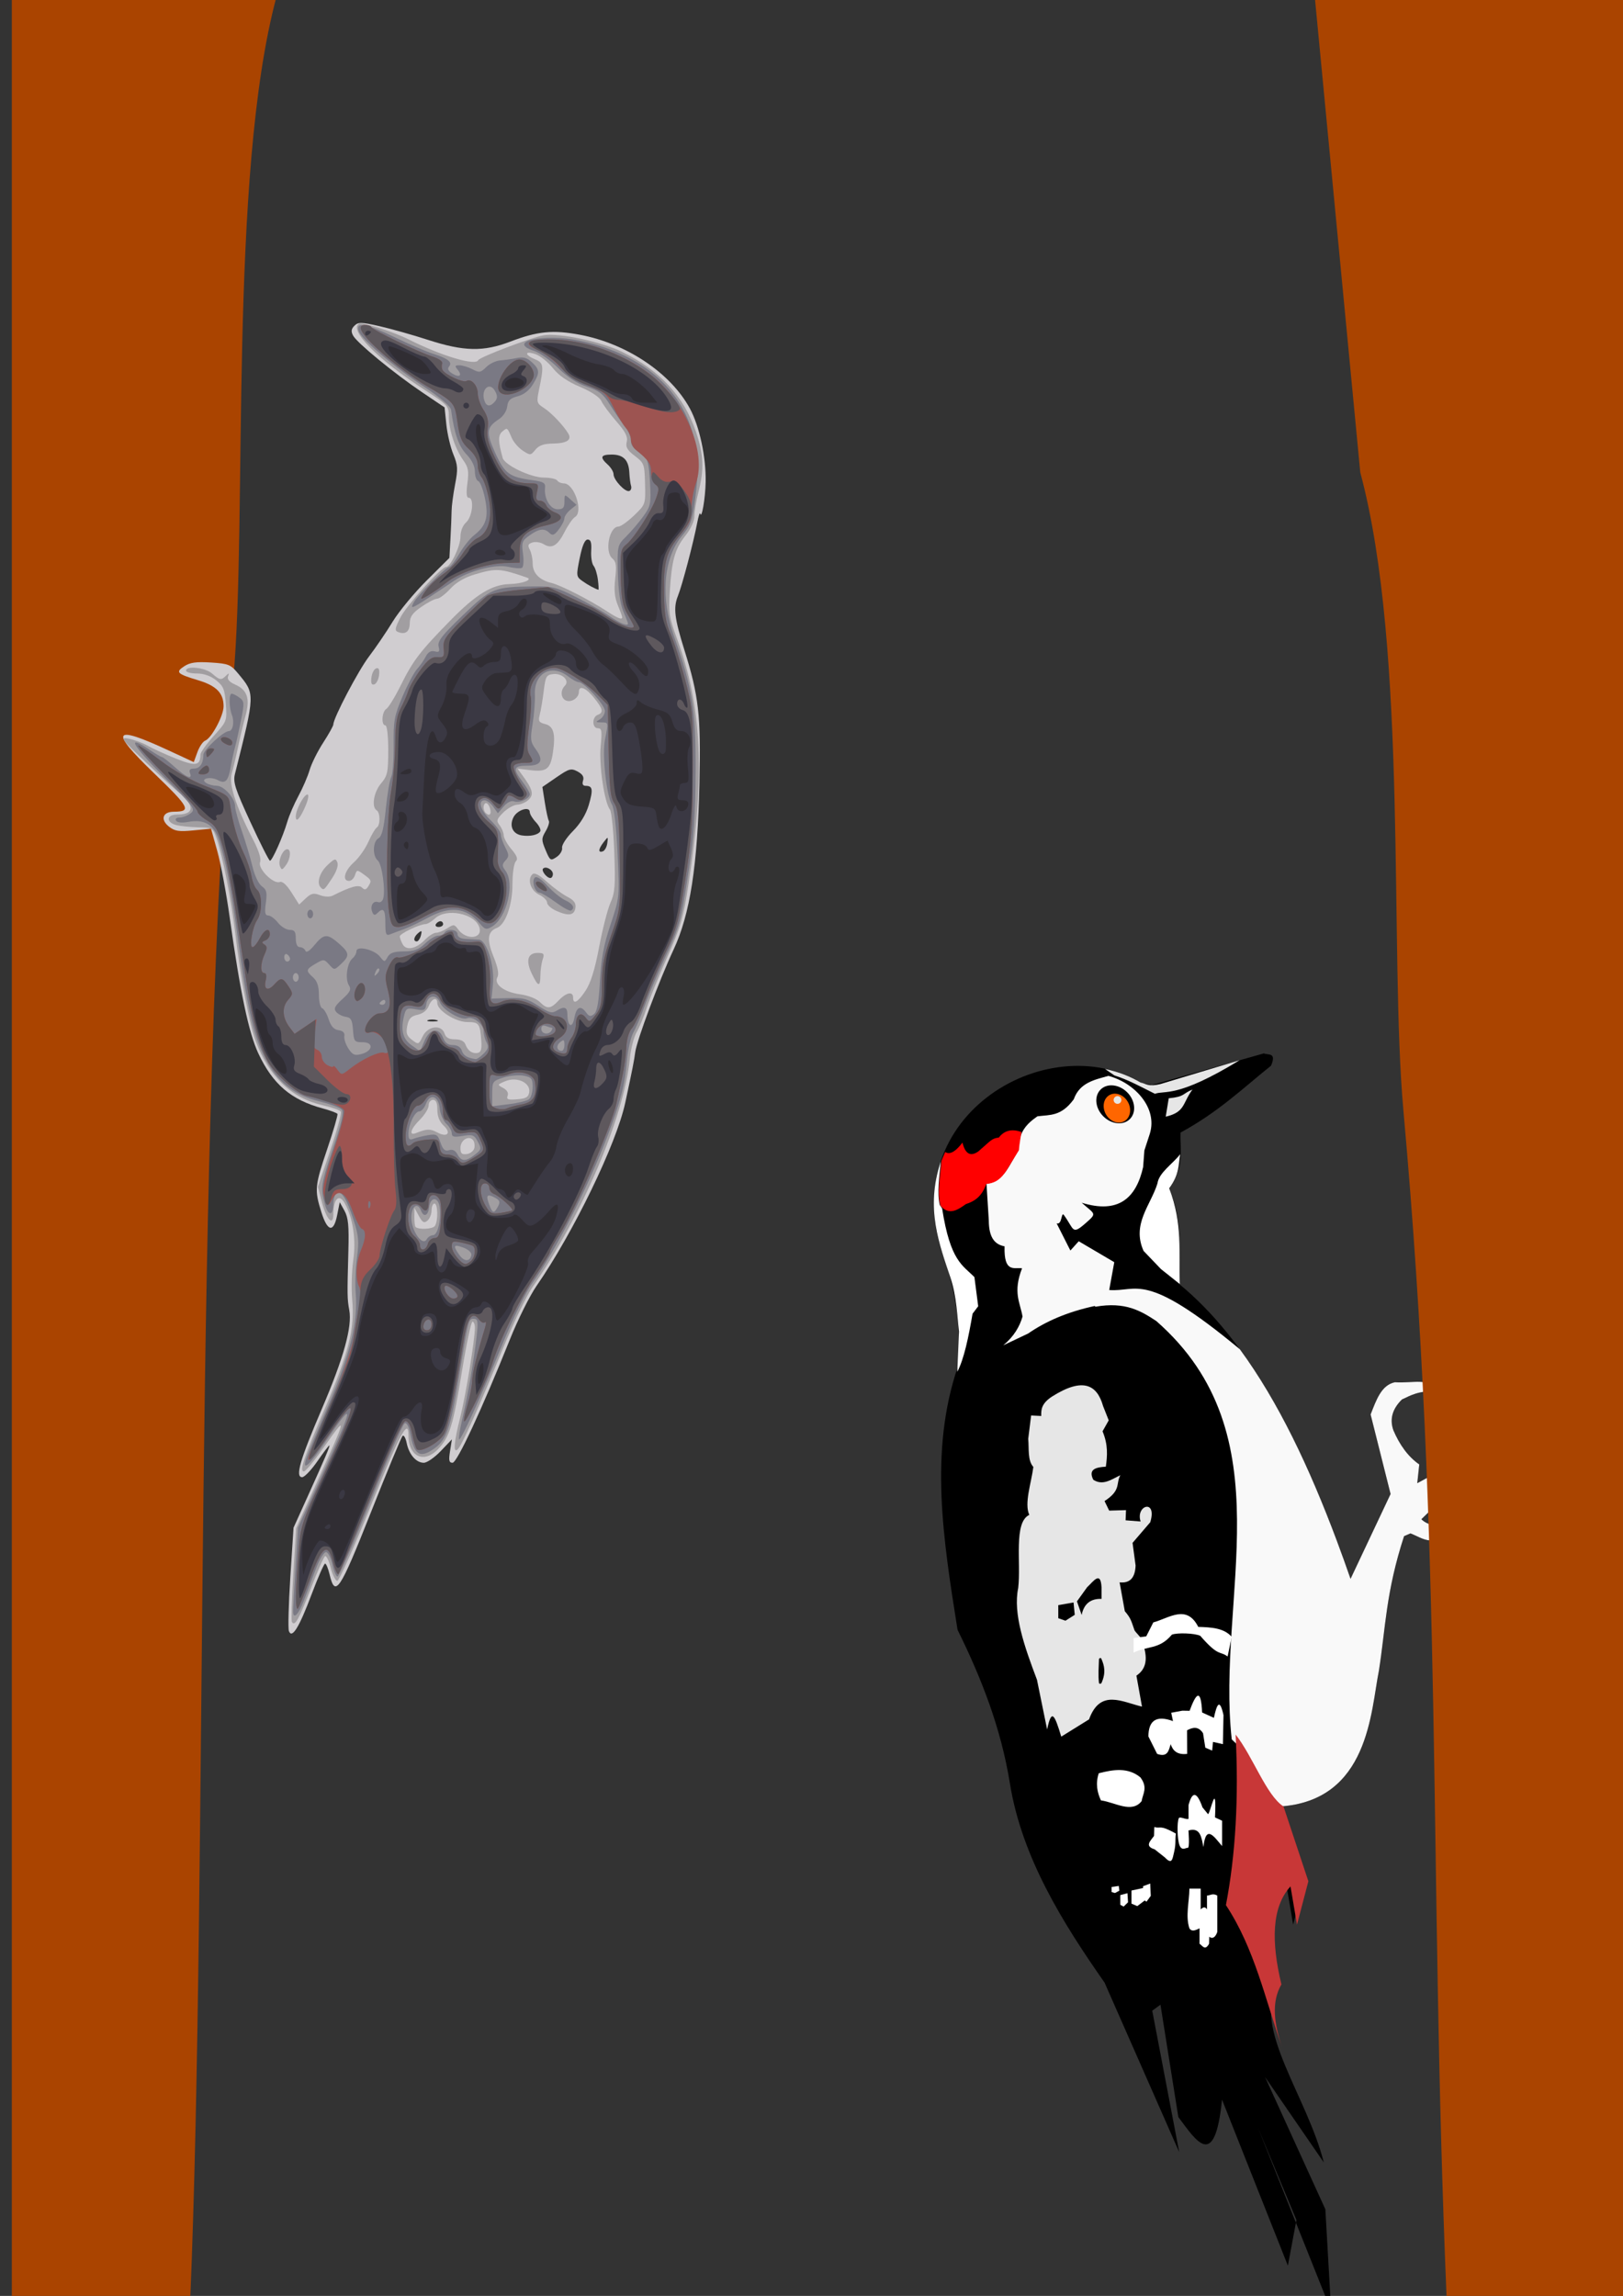 <?xml version="1.0" encoding="UTF-8"?>
<svg version="1.1" viewBox="0 0 744.09 1052.4" xmlns="http://www.w3.org/2000/svg">
<rect x="0" y="0" width="744.09" height="1052.4" fill="#333333" stroke="none"/>
<g transform="matrix(-1 0 0 1 1222.3 0)" fill-rule="evenodd">
<path d="m642.85 482.85 51.201 14.449 4.502-0.685c43.919-26.718 116.43 16.264 89.864 82.964-5.044 16.128-6.814 31.847-5.157 47.138 13.162 39.017 6.479 79.689 0.045 120.34-10.846 21.934-19.917 44.98-23.995 70.337-5.504 34.225-24.466 64.305-43.424 91.413l-34.215 77.7 12.368-64.854-3.772-2.733-8.196 51.493c-8.178 10.877-16.713 24.955-20.023-7.983l-30.197 76.104-3.913-20.909 17.654-42.41-33.578 84.005 2.656-46.516 27.644-60.636-26.928 39.155c7.678-30.486 32.857-61.55 21.216-81.634 4.701-19.541 4.487-35.396-4.192-44.902l-2.973 17.547-5.209-19.889 11.405-34.268c-41.022-2.582-41.772-43.845-45.475-62.058-3.131-19.802-3.143-36.039-11.568-61.892l-2.936-1.272c-5.905 2.235-11.066 7.54-20.152-3.351 5.362-0.33 11.34 0.728 15.147-3.101l-21.53-20.93-12.36-10.38c5.16-0.315 11.793 2.808 18.146 5.277l17.641 9.494-0.916-8.579c5.026-3.504 8.921-8.815 11.853-15.669 1.711-4.913 0.633-9.64-3.937-14.134-4.105-1.849-7.256-4.038-16.975-3.881 4.556-6.386 11.793-3.412 20.222-3.99 6.232 1.274 8.559 8.19 11.138 14.741l-9.169 36.459 18.375 38.928c2.058-5.935 4.159-11.787 6.313-17.542 18.53-49.517 40.893-91.795 72.04-117.48 0.394-14.727-1.735-29.77 4.869-43.721-7.335-10.47-4.974-17.709-5.299-25.842-17.599-9.593-28.52-20.298-41.485-30.663-2.689-6.289 1.342-4.739 3.279-5.631z"/>
<path d="m714.16 493.16c-11.976 3.14-22.707 14.607-19.017 26.51l2.498 7.668 0.57 7.624c3.226 14.287 11.35 21.568 28.175 16.344-6.103 5.446-7.252 4.619-1.753 9.421 6.323 5.522 5.108 2.844 9.903-3.768 1.292-1.781 0.718 4.641 3.33 3.812l-5.696 11.261-0.614 1.183-3.812-4.25-16.3 9.596 2.322 12.751c-12.982 1.082-15.822-9.452-59.899 27.167-17.602 23.987-31.882 54.189-44.431 87.724-2.153 5.754-4.252 11.592-6.31 17.527l-18.36-38.91 9.158-36.457c-2.58-6.55-4.897-13.492-11.13-14.767-8.429 0.578-15.644-2.399-20.2 3.987 9.72-0.157 12.853 2.051 16.958 3.9 4.569 4.494 5.655 9.197 3.944 14.109-2.932 6.854-6.849 12.183-11.875 15.687l0.92 8.588-17.615-9.508c-6.353-2.469-13.025-5.573-18.184-5.258l12.4 10.341 21.515 20.945c-3.807 3.828-9.799 2.781-15.161 3.111 9.087 10.89 14.251 5.609 20.156 3.374l2.936 1.271c8.425 25.853 8.437 42.069 11.568 61.871 3.704 18.213 4.461 59.465 45.483 62.046 17.806-17.289 10.583-20.635 21.953-30.76 7.188-64.962-25.164-139.45 34.616-191.79 6.958-4.528 14.007-8.947 27.912-6.529l0.263-0.351c12.78 2.764 22.625 7.152 30.541 12.62l11.436 5.433c-4.905-4.069-7.492-8.529-8.851-13.189 1.096-6.508 4.532-10.983 0.219-22.128 3.61-0.507 8.362 2.29 8.019-10.078 4.192-0.769 7.206-3.603 7.23-11.875l1.052-16.826c-8.351-1.103-10.682-9.323-14.767-15.468 0.244-8.249-3.876-12.132-8.588-15.424-5.814-0.761-10.837 0.122-16.651-7.8-2.762-7.814-9.863-8.991-15.862-10.735zm-1.534 4.338c1.911-0.037 3.697 0.574 5.039 1.884 3.067 2.995 2.587 8.454-1.095 12.225-3.683 3.772-9.158 4.397-12.225 1.402-3.067-2.995-2.587-8.454 1.095-12.225 2.072-2.122 4.729-3.239 7.186-3.286z" fill="#f9f9f9"/>
<path d="m633.85 828.06-11.393 34.266 5.214 19.893 2.98-17.527c8.679 9.506 8.864 25.372 4.163 44.913 4.704 8.116 3.387 18.023-0.351 28.964 7.805-22.085 12.62-45.365 25.797-65.302-4.438-23.108-5.927-49.165-4.442-78.196-8.024 10.224-14.042 27.829-21.968 32.989z" fill="#c83737"/>
<path transform="matrix(1.291 .74 -.831 1.451 -5019 -4119.8)" d="m4890.5 697.21c0 2.275-1.738 4.119-3.881 4.119s-3.881-1.844-3.881-4.119 1.738-4.119 3.881-4.119 3.881 1.844 3.881 4.119z" fill="#f60"/>
<path transform="matrix(1.402 0 0 1.402 -6141.8 -465.97)" d="m4888.4 691.99c0 0.7-0.567 1.267-1.267 1.267-0.7 0-1.267-0.567-1.267-1.267 0-0.7 0.567-1.267 1.267-1.267 0.7 0 1.267 0.567 1.267 1.267z" fill="#e6e6e6"/>
<path d="m675.59 499.43c4.793 1.915 3.319 3.268 10.884 3.998l1.387 8.44c-9.082-2.124-7.584-6.168-12.27-12.438z" fill="#e6e6e6"/>
<path d="m654 485.99 36.263 10.916c5.599 1.362 6.588-0.157 9.127-0.707 4.48-2.648 9.736-4.832 16.307-6.226l-4.307 2.976c-6.819 2.191-12.556 5.464-18.596 8.433-4.574-1.719-10.087 2.174-38.794-15.392z" fill="#e6e6e6"/>
<path d="m713.99 651.06 2.592-6.563c2.723-9.642 9.088-13.43 23.499-4.288 4.835 3.217 4.929 6.04 4.842 8.847l4.641-0.222 1.335 10.707c-0.418 4.538 0.353 9.868-2.356 12.879 0.98 7.563 4.254 16.655 1.868 21.973 7.289 3.458 3.723 21.842 5.071 33.469 2.471 11.9-2.856 26.92-8.599 42.106l-4.655 22.794c-2.005-9.516-3.289-7.288-6.475 3.28l-12.742-7.913c-5.141-14.177-15.208-7.941-24.275-5.852l2.558-14.202c-6.826-4.531-3.704-12.023-2.587-16.485 0.158-0.632 3.235-3.691 3.452-4.292 1.521-4.22 1.504-5.293 4.457-8.766l2.381-13.216c-4.376 0.471-7.097-1.658-7.331-7.696l1.396-10.399-8.113-9.457c-3.302-10.862 6.844-7.847 4.423-0.348l6.878-0.541-0.191-4.66 7.715 0.226 2.129-4.382c-7.748-5.016-5.086-7.949-7.25-11.848 4.036 1.874 7.971 4.968 12.404 2.084 2.439-4.817-1.157-5.728-5.75-5.994-0.689-4.957-1.097-10.02 1.509-16.214z" fill="#e6e6e6"/>
<path d="m755.21 527.31c-0.403-3.731-0.806-5.756-1.209-8.419 4.731-1.679 8.03-0.496 10.394 2.559 3.301 0.344 3.674 1.448 9.377 6.338 3.621 2.548 6.017 1.115 7.269-4.037 3.633 4.735 6.07 5.486 7.931 4.314l1.706 4.021c0.44 6.995 2.106 14.45 0.402 20.641-3.862 4.474-7.723 1.993-11.585-0.788-3.815-1.23-7.308-3.32-9.363-9.244-4.888-0.425-7.057-3.024-9.036-5.775z" fill="#f00"/>
<path d="m775.56 585.41c5.362-5.476 11.043-7.211 14.806-31.466l1.08-1.62c1.308-5.488 0.191-12.916-0.495-19.999 7.298 21.69 0.559 38.361-4.426 53.391-2.835 8.546-3.06 17.661-3.898 24.668l0.787 18.412c-3.101-5.813-5.146-15.849-7.005-26.628l-2.578-3.406z" fill="#fff"/>
<path d="m657.6 750.31c3.505-4.075 9.379-4.398 15.345-4.576 5.331-10.518 13.317-4.043 20.602-2.053l3.242 6.398 5.789 0.787v6.663c-6.392-3.212-11.711-1.287-17.535-8.234-2.497-0.966-10.365-0.695-13.011 0.519-8.579 9.885-8.89 6.747-12.544 9.491z" fill="#fff"/>
<path d="m661.37 786.18c1.831-8.319 3.156-4.463 4.403 1.25l5.399-2.462c0.542-11.565 2.841-8.641 5.739-0.771l3.308-0.053 5.116 0.948-0.813 3.837c7.741-2.866 11.232-0.175 11.276 7.025l-3.998 7.996c-4.898 1.748-5.314-1.626-6.219-4.442-0.998 3-3.015 4.981-7.552 4.442l0.049-10.802c-2.682-1.466-5.236-1.911-7.33 1.325l-1.048 6.637-3.137 1.326-0.384-3.975-4.536 1.027z" fill="#fff"/>
<path d="m699.46 814.72c5.635-4.658 12.299-3.655 19.102-1.888 1.557 4.834 0.681 8.782-0.999 12.438-6.421 0.831-14.09 6.12-18.658 0.333-0.521-3.393-2.996-6.133 0.555-10.884z" fill="#fff"/>
<path d="m662.01 834.58 3.249-1.508c-0.831-17.872 1.973-2.362 3.184-1.478l2.564-3.134c2.685-7.649 4.756-7.188 6.395-1.026v6.282c1.041 0.548 4.021-1.278 4.467-0.275 0.854 1.923 0.709 9.523-0.299 12.292-1.087 2.99-3.101 1.089-3.738 1.294-1.187 0.381-0.287-8.699-0.43-7.971-5.565-1.608-5.912 3.362-6.84 7.601-1.12-10.823-5.02-4.503-8.552-0.455z" fill="#fff"/>
<path d="m671.83 865.7v9.552c-1.296-1.328-2.224-1.183-2.892 0v-6.354c-1.549-0.066-2.626-1.234-4.732 0v16.651c0.738 2.201 2.126 3.508 3.69 2.199l0.079 3.235c1.93 3.444 3.032 0.812 4.382 0v-7.098c1.85 0.98 3.62 1.7 4.645 0 1.875-5.686 0.034-12.116 0-18.184z" fill="#fff"/>
<path d="m683.21 840.47c7.64-4.251 6.747-2.102 9.895-2.984l0.118 4.071c1.582 2.255 4.524 4.68-0.276 6.138l-4.731 3.745c-3.257 3.461-3.43 0.782-4.203-2.493-0.951-4.077-0.36-5.329-0.804-8.477z" fill="#fff"/>
<path d="m717.29 727.55c0.408-7.761 3.81-2.544 6.596 0l4.666 6.481-2.153 6.24c-1.073-5.297-4.269-7.527-9.109-7.382z"/>
<path d="m730.12 734.54 6.997 1.222v5.997l-3.292 1.141-4.26-2.696z"/>
<path d="m694.97 863.38-0.263 5.652 1.972 2.673 0.789-0.57 3.418 2.585 2.673-1.139v-6.003l-5.302-1.139v-0.833l-3.286-1.227zm14.416 1.095-0.263 2.191 2.016 1.052 1.534-0.438v-2.322l-3.286-0.482zm-3.987 3.33-0.263 4.163 2.016 1.972 1.534-0.833v-4.426l-3.286-0.876z" fill="#fff"/>
<path d="m717.34 760.41c0.285-0.641 0.679-0.464 1.111 0 0.108 3.702 0.44 7.404 0 11.106-0.277 0.34-0.612 0.47-1.111 0-2.183-4.794-1.325-8.066 0-11.106z"/>
<path d="m681.41 588.59c0.55-14.269-1.471-27.682 4.869-43.881-4.738-6.434-4.252-10.779-5.067-15.644 3.479 4.474 9.793 8.475 10.437 13.422 3.128 10.039 11.872 18.613 6.368 30.904l-7.969 8.324z" fill="#fff"/>
</g>
<path d="m5.427-1.449h121.32c-22.07 82.226-13.22 239.54-19.77 312.45-18.452 205.29-11.486 544.54-19.789 743.7h-81.764z" fill="#a40" fill-rule="evenodd"/>
<path d="m744.96 216.54 0.32-221.92-142.42 4.778 20.78 217.14c22.072 82.226 13.218 219.54 19.772 292.45 18.45 205.29 11.484 344.54 19.787 543.74h81.764z" fill="#a40" fill-rule="evenodd"/>
<g transform="matrix(.753 0 0 .753 555.15 5.154)">
<path d="m-561.35 986.07c-0.596-1.548-0.206-16.347 0.867-32.886l1.95-30.072 7.947-17.564c11.404-25.204 14.494-32.468 13.81-32.468-0.331 0-3.601 4.34-7.265 9.644-3.664 5.304-7.822 9.644-9.238 9.644-4.396 0-1.432-10.276 12.008-41.642 13.278-30.987 18.527-49.902 16.668-60.062-1.26-6.886-1.29-8.847-0.544-35.947 0.422-15.352-0.06-20.354-2.365-24.507l-2.895-5.219-1.557 7.849c-2.159 10.884-5.86 10.194-9.63-1.795-4.259-13.542-4.036-15.917 3.624-38.577 3.749-11.091 6.527-20.649 6.173-21.24-0.353-0.591-4.423-2.096-9.042-3.344-19.231-5.197-30.353-14.718-39.152-33.518-5.855-12.509-11.094-37.437-17.458-83.056-2.018-14.466-5.394-32.466-7.501-39.999l-3.832-13.696-10.68 1.039c-8.874 0.864-11.396 0.475-14.912-2.3-5.395-4.257-3.89-9.038 2.857-9.075 11.06-0.061 9.863-2.398-12.044-23.505-27.289-26.294-25.07-29.607 9.183-13.707l15.112 7.014 2.192-6.044c1.206-3.324 3.33-6.479 4.722-7.012 3.896-1.491 11.23-15.156 11.23-20.925 0-8.019-4.366-12.497-15.437-15.832-13.015-3.92-14.027-4.94-8.491-8.556 3.526-2.304 7.282-2.827 16.222-2.259 10.725 0.681 12.024 1.21 16.635 6.78 10.331 12.48 10.355 11.748-1.982 60.977-1.271 5.072-0.039 8.922 9.396 29.371 5.972 12.944 11.331 23.534 11.907 23.534 1.367 0 7.91-14.708 10.531-23.672 1.128-3.858 4.191-10.959 6.808-15.782 2.616-4.822 5.674-11.924 6.794-15.782 1.121-3.858 4.831-11.327 8.245-16.599 3.414-5.272 6.207-10.283 6.207-11.135 0-3.909 15.159-32.768 21.786-41.474 4.061-5.335 10.513-14.829 14.338-21.098 3.825-6.269 13.16-17.567 20.744-25.107l13.789-13.709 0.646-11.717c0.355-6.444 0.667-14.084 0.694-16.978 0.027-2.893 0.98-10.094 2.118-16.001 1.81-9.389 1.673-11.705-1.087-18.412-1.736-4.219-3.643-12.356-4.236-18.082l-1.079-10.41-13.592-9.163c-17.027-11.479-39.702-30.091-42.098-34.556-1.355-2.525-1.152-4.04 0.803-5.99 2.318-2.311 4.068-2.281 15.276 0.26 6.962 1.579 20.305 5.348 29.652 8.376 21.712 7.034 33.693 7.279 49.995 1.024 16.58-6.362 26.047-7.278 42.628-4.122 28.34 5.394 54.979 23.283 66.65 44.757 5.887 10.831 9.944 29.664 9.648 44.783-0.197 10.054-2.42 22.972-3.319 19.289-0.236-0.964-1.025 1.403-1.755 5.261-2.299 12.153-9.188 38.319-11.812 44.86-2.893 7.214-2.128 13.517 4.027 33.171 8.665 27.669 9.999 39.462 9.093 80.379-1.123 50.705-5.696 80.223-15.762 101.75-8.776 18.763-22.478 55.423-23.357 62.491-0.587 4.72-1.728 10.497-6.065 30.686-5.388 25.083-31.568 79.13-54.054 111.59-4.101 5.92-11.365 20.518-16.143 32.44-17.124 42.73-32.208 75.159-34.96 75.159-2.131 0-2.436-1.428-1.522-7.129l1.143-7.129-6.802 7.129c-3.741 3.921-8.385 7.129-10.32 7.129-4.666 0-9.031-5.043-10.439-12.061-0.628-3.131-1.763-5.053-2.523-4.269-0.759 0.784-9.445 21.784-19.302 46.668-18.945 47.829-21.706 51.962-25.114 37.598-0.856-3.61-2.081-6.564-2.722-6.564s-4.322 8.385-8.18 18.633c-7.643 20.302-11.976 27.33-13.849 22.463zm89.904-371.97c-1.711-0.445-4.086-0.415-5.276 0.066-1.191 0.48 0.209 0.844 3.111 0.808 2.902-0.035 3.876-0.429 2.165-0.873zm-9.544-51.49c0.776-2.96 0.498-3.236-1.554-1.539-2.798 2.315-3.319 5.146-0.946 5.146 0.854 0 1.979-1.623 2.5-3.607zm13.534-6.914c0-0.964-0.745-1.754-1.655-1.754-0.91 0-2.144 0.789-2.742 1.754-0.598 0.964 0.146 1.754 1.655 1.754 1.508 0 2.742-0.789 2.742-1.754zm66.834-30.499c0-2.633-4.269-4.991-5.969-3.297-1.24 1.237 2.231 5.739 4.425 5.739 0.849 0 1.543-1.099 1.543-2.443zm5.602-15.947c-0.307-1.651 2.608-6.159 6.552-10.13 4.622-4.654 8.009-10.228 9.69-15.945 2.754-9.367 2.394-11.648-1.84-11.648-1.768 0-2.313-1.068-1.634-3.2 0.71-2.229-0.302-3.904-3.335-5.522-3.96-2.113-5.125-1.792-12.891 3.546l-8.538 5.868 1.506 9.575c0.828 5.267 1.917 10.238 2.419 11.048 0.502 0.81-0.367 3.644-1.933 6.299-2.618 4.44-2.619 5.364-0.019 11.557 2.702 6.421 3.011 6.611 6.701 4.129 2.128-1.431 3.619-3.941 3.315-5.577zm27.514-2.79c0.566-4.159 0.522-4.174-2.143-0.739-3.319 4.279-3.586 6.677-0.634 5.708 1.209-0.397 2.459-2.633 2.777-4.968zm-40.819-7.218c0.57-0.919-0.63-3.44-2.666-5.6s-3.702-4.919-3.702-6.129c0-3.796-7.705-1.325-9.955 3.193-2.646 5.311-0.398 10.146 5.115 11.004 4.989 0.777 9.862-0.296 11.208-2.466zm35.099-153.21c-0.428-3.44-1.614-7.258-2.635-8.485-1.022-1.227-1.668-5.317-1.437-9.089 0.308-5.024-0.264-6.858-2.139-6.858-1.736 0-3.292 3.613-4.839 11.231-2.207 10.87-2.155 11.321 1.621 14.028 3.237 2.321 7.704 4.751 9.752 5.304 0.251 0.068 0.107-2.691-0.322-6.131zm20.198-57.092c-0.425-1.326-0.9-4.949-1.055-8.051-0.384-7.675-3.63-11.019-10.7-11.019-6.799 0-7.436 1.614-2.423 6.137 1.935 1.746 3.518 4.381 3.518 5.858 0 3.472 7.152 11.076 9.572 10.177 1.023-0.38 1.512-1.776 1.088-3.102z" fill="#d0cdd0"/>
<path d="m-559.52 980.49c-0.466-0.752-0.076-13.882 0.867-29.177l1.715-27.809 12.373-27.402c18.94-41.944 19.085-42.714 4.01-21.265-5.423 7.715-10.671 14.028-11.662 14.028-2.869 0-0.362-7.481 12.926-38.577 14.445-33.803 18.063-48.234 16.49-65.757-0.606-6.751-0.316-17.724 0.645-24.384 1.766-12.238-0.124-25.088-5.033-34.234-3.461-6.447-7.102-3.217-7.102 6.302 0 7.626-4.147 3.498-6.84-6.809l-2.553-9.771 7.479-22.037c4.113-12.12 7.004-22.802 6.425-23.738-0.58-0.935-5.543-2.702-11.029-3.926-18.818-4.199-32.633-17.406-40.704-38.914-3.815-10.165-9.457-39.92-12.527-66.063-2.277-19.397-7.688-47-11.177-57.016-2.385-6.848-2.608-6.991-11.211-7.167-4.828-0.099-10.879-0.706-13.447-1.349-6.285-1.573-6.16-6.354 0.167-6.389 7.415-0.041 9.994-2.294 7.643-6.674-1.075-2.002-3.42-4.667-5.212-5.922s-10.958-9.575-20.368-18.489c-15.932-15.091-16.706-16.133-11.238-15.133 3.23 0.591 8.452 2.536 11.606 4.322 3.154 1.786 10.965 5.334 17.358 7.884 11.906 4.749 14.618 4.283 14.695-2.528 0.019-1.305 3.671-6.413 8.125-11.352 8.01-8.883 8.089-9.091 7.343-19.379-0.648-8.935-1.479-10.978-5.899-14.504-3.329-2.655-7.473-4.107-11.74-4.113-3.627-4e-3 -6.596-0.798-6.596-1.762 0-3.162 11.635-1.873 15.829 1.754 4.752 4.109 5.593 4.239 8.546 1.315 1.774-1.756 2.015-1.668 1.211 0.44-0.672 1.763 0.784 3.421 4.412 5.022 7.353 3.245 9.106 8.61 6.211 19.012-1.286 4.623-3.324 13.139-4.527 18.926-1.203 5.787-2.946 13.076-3.874 16.199-1.882 6.335 2.547 20.028 12.962 40.073 3.582 6.895 5.111 11.818 4.313 13.891-1.496 3.888 8.109 13.527 11.997 12.04 1.585-0.606 4.181 1.717 7.137 6.384l4.646 7.337 3.996-3.743c3.319-3.108 4.797-3.44 8.717-1.954 2.776 1.052 5.964 1.164 7.74 0.271 11.037-5.549 15.845-6.87 17.824-4.897 1.562 1.557 2.446 1.421 3.709-0.571 2.289-3.609 2.165-3.961-2.623-7.432-4.065-2.947-4.267-2.931-5.34 0.438-0.613 1.926-2.248 3.501-3.634 3.501-4.362 0-2.742-6.237 2.93-11.275 2.997-2.663 6.977-8.284 8.844-12.492 1.867-4.208 4.163-8.125 5.103-8.704 2.241-1.381 2.205-9.101-0.051-10.49-3.267-2.013-1.804-11.076 2.638-16.339 3.945-4.674 4.397-6.762 4.397-20.3 0-8.891-0.723-15.09-1.759-15.09-2.619 0-2.127-8.373 0.588-9.996 1.29-0.771 5.228-7.189 8.749-14.262 7.674-15.413 11.709-20.675 30.697-40.029 15.145-15.438 24.984-21.442 35.594-21.72 7.875-0.207 14.366-2.64 10.553-3.956-16.376-5.652-18.637-5.789-31.703-1.921-6.239 1.847-11.348 4.843-14.954 8.768-3.013 3.279-6.608 5.988-7.991 6.02-1.382 0.032-5.679 2.245-9.548 4.918-5.393 3.726-7.051 6.037-7.103 9.901-0.07 5.253-2.589 7.206-7.077 5.489-2.23-0.853-2.016-2.215 1.401-8.919 3.766-7.389 24.901-30.736 27.822-30.736 2.666 0 8.7-12.65 8.7-18.24 0-3.538 1.359-6.991 3.518-8.939 3.805-3.433 4.984-14.905 1.532-14.905-1.367 0-1.619-2.75-0.809-8.837 0.974-7.324 0.555-9.707-2.449-13.912-5.019-7.027-8.827-18.485-8.827-26.559 0-6.567-0.463-7.084-14.51-16.195-28.704-18.619-46.543-36.56-40.223-40.454 1.814-1.118 21.189 4.988 30.098 9.485 19.98 10.085 40.955 16.342 42.516 12.684 0.776-1.819 32.422-13.843 39.73-15.096 9.504-1.629 35.018 3.759 48.007 10.139 22.915 11.255 37.44 26.961 44.75 48.388 4.747 13.914 5.139 22.984 1.592 36.781-1.354 5.266-2.462 11.86-2.462 14.653 0 3.039-2.2 7.847-5.477 11.972-6.459 8.131-8.345 14.896-9.53 34.186-0.78 12.685-0.306 15.817 4.257 28.156 15.423 41.703 17.364 83.178 7.041 150.43-3.011 19.616-4.819 25.774-12.883 43.862-5.159 11.573-10.757 25.382-12.44 30.686-1.683 5.304-4.444 12.012-6.135 14.905-1.692 2.893-3.551 10.1-4.132 16.014-3.483 35.457-29.237 95.929-59.272 139.17-3.684 5.304-11.854 22.27-18.155 37.701-14.393 35.248-24.813 58.524-27.318 61.021-2.976 2.967-2.444-4.075 1.475-19.521 3.354-13.218 8.901-47.145 8.901-54.438 0-2.046-0.665-3.72-1.478-3.72-0.813 0-3.689 13.612-6.391 30.248-5.356 32.973-7.529 40.05-14.538 47.345-8.686 9.041-18.045 4.603-18.045-8.558 0-10.597-5.467-0.343-22.864 42.886-10.157 25.238-19.363 45.889-20.457 45.891-1.094 2e-3 -2.895-3.581-4.002-7.963-1.107-4.382-2.663-7.566-3.458-7.076-0.795 0.49-4.807 9.598-8.915 20.24-7.227 18.723-9.475 22.675-11.261 19.795zm87.09-241.1c2.013-3.162 1.78-13.597-0.304-13.597-0.967 0-1.759 1.876-1.759 4.169s-1.134 5.107-2.52 6.255c-2.043 1.691-3.029 1.151-5.206-2.854l-2.686-4.939-0.07 5.407c-0.039 2.974 0.281 5.757 0.71 6.185 1.849 1.844 10.556 1.385 11.835-0.624zm24.026-47.539c0.343-1.79-0.111-3.986-1.007-4.88-2.763-2.755-7.494 0.362-7.494 4.937 0 3.47 0.774 4.208 3.939 3.758 2.167-0.308 4.22-2.025 4.562-3.815zm-18.712-13.462c-2.538-2.357-3.86-5.664-3.86-9.654 0-4.226-0.801-6.069-2.638-6.069-1.451 0-2.638 1.517-2.638 3.372s-2.374 5.739-5.276 8.633c-5.897 5.879-7.046 10.139-2.198 8.149 6.239-2.561 8.451-2.61 12.751-0.282 6.032 3.265 8.725 0.37 3.86-4.149zm52.091-20.444c0.819-5.738-7.528-9.573-14.486-6.655-5.044 2.115-5.071 2.196-1.385 4.163 2.357 1.258 3.368 3.021 2.711 4.729-0.857 2.225 0.2 2.621 5.782 2.165 5.477-0.448 6.938-1.319 7.378-4.402zm-29.19-31.288c-0.749-10.41-1.444-11.336-8.512-11.336-7.067 0-18.249-7.039-18.249-11.487 0-4.053-3.452-2.94-5.214 1.68-1.005 2.634-3.558 4.648-6.791 5.356-4.049 0.887-5.425 2.352-6.298 6.703-0.903 4.502-0.352 6.149 2.877 8.603 3.898 2.962 4.055 2.91 6.512-2.157 3.084-6.36 11.485-7.423 13.312-1.685 0.786 2.468 2.661 3.507 6.329 3.507 3.36 0 5.617 1.091 6.349 3.069 1.455 3.931 4.209 5.827 7.548 5.196 1.923-0.363 2.503-2.382 2.138-7.45zm47.108-24.487c4.624-4.908 8.794-5.739 8.794-1.754 0 4.497 2.862 2.914 7.578-4.191 3.152-4.749 5.671-12.864 8.293-26.716 2.071-10.943 5.185-23.063 6.919-26.934 2.695-6.015 3.026-10.481 2.281-30.711-0.48-13.02-1.659-24.651-2.62-25.847-3.397-4.228-6.804-27.372-5.68-38.595 0.929-9.28 0.671-10.959-1.681-10.959-3.567 0-3.683-6.778-0.14-8.133 3.745-1.433 3.309-3.491-2.198-10.372-4.976-6.218-9.234-7.891-9.234-3.628 0 3.542-4.394 6.58-7.692 5.318-3.325-1.272-3.767-6.128-0.825-9.062 3.094-3.084-1.603-7.734-7.162-7.089-4.107 0.476-4.661 1.462-5.715 10.171-0.642 5.304-1.717 11.778-2.388 14.386-1.047 4.067-0.594 4.898 3.189 5.845 5.244 1.312 6.511 5.992 4.752 17.549-1.514 9.948-3.882 11.749-13.83 10.523l-7.686-0.948 2.877 3.941c6.338 8.684 7.166 11.76 4.009 14.907-1.625 1.62-4.75 3.025-6.944 3.12-2.194 0.096-6.07 2.249-8.613 4.784-4.061 4.049-4.331 4.995-2.218 7.774 1.324 1.74 2.432 4.484 2.463 6.098 0.031 1.614 2.145 5.41 4.698 8.435 3.474 4.117 4.138 6.004 2.638 7.499-1.109 1.106-2.005 7.354-2.005 13.992 0 12.56-4.263 24.446-9.483 26.444-5.649 2.161-6.248 7.125-2.092 17.321 2.645 6.488 3.478 10.749 2.456 12.569-2.424 4.317 3.881 9.167 13.653 10.503 4.952 0.677 10.089 2.655 12.1 4.66 4.562 4.548 6.518 4.395 11.507-0.9zm-16.363-16.291c-3.816-7.948-2.492-12.642 3.565-12.642 3.803 0 4.228 0.546 3.072 3.946-0.738 2.17-1.365 6.51-1.392 9.644-0.064 7.4-1.348 7.168-5.245-0.948zm15.044-38.195c-3.144-1.382-5.716-3.651-5.716-5.042s-2.176-3.566-4.837-4.834c-5.101-2.43-7.386-9.199-4.184-12.391 1.268-1.264 3.983 0.114 8.838 4.487 3.854 3.471 9.478 7.586 12.498 9.142 4.015 2.07 5.343 3.859 4.942 6.657-0.673 4.694-4.05 5.274-11.541 1.981zm-79.954 17.432c2.216-2.284 5.211-4.153 6.657-4.153 1.446 0 4.505-1.226 6.798-2.724 3.844-2.511 4.354-2.466 6.534 0.579 4.898 6.843 15.234 5.918 12.98-1.163-2.672-8.395-19.98-11.906-26.92-5.46-2.077 1.929-4.73 3.507-5.896 3.507-3.467 0-15.614 5.809-15.614 7.467 0 0.842 0.781 2.986 1.736 4.765 2.209 4.114 8.192 2.886 13.725-2.818zm39.572-79.554c-0.506-1.929-1.619-3.507-2.474-3.507-1.817 0-2.087 4.144-0.381 5.845 2.306 2.299 3.759 1.109 2.855-2.338zm80.395-116.67c0-0.513-1.21-3.819-2.688-7.347-1.911-4.56-2.366-9.251-1.573-16.234 0.889-7.832 0.543-10.293-1.709-12.157-4.89-4.046-1.974-19.442 3.682-19.442 1.333 0 5.591-3.034 9.462-6.742 7.01-6.716 7.037-6.791 6.721-19.268-0.304-12.006-0.563-12.713-6.236-17.027-4.617-3.511-5.695-5.388-4.903-8.535 0.768-3.052-0.773-6.095-6.329-12.495-4.04-4.653-8.144-10.211-9.122-12.35-1.091-2.387-6.119-5.729-13.022-8.654-7.576-3.21-12.967-6.933-16.523-11.41-2.903-3.655-7.646-7.468-10.539-8.473-6.66-2.315-6.944 0.376-0.328 3.108 5.328 2.2 5.525 3.796 2.348 19.094-1.461 7.035-1.251 7.758 3.05 10.521 4.568 2.934 12.008 10.75 14.914 15.669 2.269 3.839-0.996 5.91-9.5 6.027-5.498 0.076-8.431 1.116-10.57 3.751-2.862 3.523-3.119 3.542-7.665 0.573-2.587-1.69-5.62-5.201-6.739-7.803-2.785-6.472-2.657-6.387-5.755-3.823-2.627 2.174-2.57 6.035 0.239 16.044 1.238 4.413 17.134 11.982 25.163 11.982 3.83 0 7.453 0.789 8.051 1.754 0.598 0.964 2.425 1.758 4.061 1.765 6.344 0.024 12.042 17.409 6.721 20.506-1.325 0.771-4.131 4.794-6.235 8.94-4.332 8.535-7.877 10.628-12.804 7.56-1.867-1.163-4.927-1.629-6.801-1.036-2.706 0.856-3.045 1.751-1.649 4.352 0.967 1.801 1.757 5.571 1.757 8.378 0 5.95 4.005 10.118 11.432 11.901 5.652 1.357 23.117 10.277 33.876 17.302 6.582 4.298 9.215 5.317 9.215 3.567zm-183.5 164.59c-2.669-2.661-0.852-9.002 3.874-13.516 4.455-4.255 5.182-4.467 6.207-1.806 0.713 1.853-0.564 5.611-3.313 9.753-4.781 7.202-4.972 7.36-6.768 5.569zm-24.926-13.16c-1.259-3.236 1.794-10.22 4.469-10.22 2.537 0 2.046 5.871-0.816 9.748-2.273 3.079-2.622 3.124-3.653 0.472zm9.683-30.122c0-4.11 4.927-13.415 7.104-13.415 0.963 0 0.51 2.93-1.016 6.576-3.37 8.049-6.088 11.102-6.088 6.839zm46.033-84.544c0.316-2.683 1.625-5.222 2.909-5.643 1.645-0.539 2.164 0.675 1.759 4.113-0.316 2.683-1.625 5.222-2.909 5.643-1.645 0.539-2.164-0.675-1.759-4.113z" fill="#a19ea1"/>
<path d="m-558.83 973.47c0.047-1.688 0.755-13.721 1.572-26.741l1.486-23.672 14-30.686c20.455-44.836 20.921-48.327 2.927-21.915-10.004 14.683-14.419 18.687-12.079 10.956 0.657-2.17 6.726-16.837 13.488-32.594 13.358-31.129 18.237-51.141 16.741-68.672-0.452-5.304-0.103-14.904 0.775-21.333 1.36-9.948 1.052-13.375-2.07-23.006-4.23-13.055-7.403-18.093-10.278-16.321-1.114 0.687-2.026 3.522-2.026 6.302 0 7.661-3.092 7.95-5.171 0.483-2.767-9.932-2.45-12.058 5.148-34.607 4.968-14.743 6.485-21.442 5.203-22.981-0.994-1.195-7.256-3.503-13.913-5.13-13.979-3.415-23.82-10.71-31.056-23.02-8.384-14.263-12.436-31.615-19.195-82.205-3.228-24.158-6.76-42.052-10.607-53.742-3.127-9.499-8.96-12.943-18.804-11.102-3.785 0.708-6.635 0.415-7.361-0.756-0.693-1.119 0.177-1.911 2.101-1.911 1.807 0 4.822-1.142 6.699-2.538 3.238-2.407 2.373-3.582-16.784-22.796-19.211-19.269-22.425-25.559-8.111-15.874 3.564 2.411 6.942 4.384 7.507 4.384 0.565 0 4.094 2.762 7.841 6.137 7.195 6.481 10.884 7.887 9.198 3.507-0.692-1.798 0.101-2.63 2.505-2.63 3.55 0 5.626-3.095 5.684-8.473 0.031-2.934 12.336-14.323 15.474-14.323 2.407 0 3.527-5.604 1.933-9.672-1.835-4.683-1.955-13.123-0.187-13.123 0.782 0 2.893 1.072 4.69 2.382 3.02 2.202 3.099 3.23 1.04 13.59-1.225 6.164-2.873 13.575-3.663 16.468-0.789 2.893-1.909 8.022-2.488 11.398-1.613 9.397-3.317 11.286-7.951 8.814-4.718-2.518-11.271-0.873-7.072 1.775 1.424 0.898 4.312 1.644 6.418 1.659 4.377 0.031 11.12 7.654 11.12 12.571 0 1.817 1.857 8.615 4.126 15.107 2.269 6.492 5.16 16.143 6.425 21.448 1.333 5.589 3.752 10.668 5.753 12.079 2.861 2.017 3.273 3.748 2.402 10.083-0.812 5.904-0.487 7.648 1.426 7.648 1.362 0 4.033 1.973 5.936 4.384 1.902 2.411 5.126 4.384 7.163 4.384 2.943 0 3.704 1.081 3.704 5.261 0 3.369 0.896 5.261 2.492 5.261 1.37 0 2.885 0.986 3.365 2.192 0.557 1.397 2.57 0.124 5.551-3.507 5.692-6.936 7.774-7.066 14.794-0.925 6.538 5.72 6.726 7.454 1.357 12.482-4.089 3.83-4.108 3.831-7.271 0.346-3.03-3.338-3.397-3.362-8.212-0.526-5.988 3.527-6.112 4.208-1.522 8.35 2.469 2.228 3.518 5.401 3.518 10.647 0 4.11 0.897 7.771 1.993 8.135 1.096 0.364 2.877 3.389 3.957 6.722 1.376 4.245 3.176 6.231 6.01 6.631 2.703 0.382 3.874 1.577 3.53 3.603-0.283 1.667 0.842 5.096 2.5 7.619 2.522 3.838 3.814 4.375 7.902 3.285 7.065-1.884 7.596-7.188 0.72-7.188-4.983 0-5.337-0.452-5.845-7.452-0.444-6.115-1.228-7.55-4.37-7.996-2.106-0.299-4.755-1.655-5.885-3.013-1.642-1.973-0.877-3.543 3.802-7.804 4.817-4.387 5.515-5.88 3.931-8.41-2.401-3.832-1.097-13.629 2.174-16.335 1.346-1.113 2.447-3.092 2.447-4.396 0-3.546 10.784-1.062 14.276 3.288 2.774 3.456 2.889 3.461 4.713 0.213 1.4-2.494 3.872-3.342 9.843-3.379 6.243-0.037 9.059-1.085 12.971-4.822 2.749-2.626 6.293-4.774 7.876-4.774 1.583 0 3.367-0.789 3.965-1.754 1.7-2.743 7.915-2.054 7.915 0.877 0 1.637 1.826 2.728 4.837 2.89 2.66 0.143 6.335 0.34 8.166 0.438 4.737 0.254 9.612 15.829 8.515 27.208l-0.835 8.667 10.44-0.313c8.86-0.266 11.601 0.451 18.109 4.738 6.234 4.106 8.265 4.68 10.854 3.069 4.787-2.98 6.747-2.413 6.777 1.963 0.051 7.503 2.949 9.127 4.221 2.365 1.292-6.866 3.792-8.008 7.239-3.308 1.775 2.42 2.706 2.586 4.801 0.852 1.848-1.529 2.879-7.339 3.568-20.099 0.73-13.532 2.321-21.999 6.462-34.408 5.49-16.447 5.493-16.478 4.27-42.961-0.744-16.106-2.087-27.878-3.424-30.009-3.365-5.365-6.054-30.315-4.251-39.454 2.13-10.802 2.191-10.515-2.248-10.574-3.534-0.048-3.628-0.244-0.879-1.841 1.693-0.983 3.078-3.294 3.078-5.136 0-3.609-12.642-17.519-15.922-17.519-1.095 0-4.003-1.578-6.463-3.507-10.065-7.893-20.812-2.02-20.25 11.066 0.173 4.04-0.446 12.08-1.375 17.867-1.515 9.429-1.312 11.034 1.955 15.464 5.018 6.804 3.313 9.962-5.377 9.962-8.307 0-8.805 1.811-2.693 9.8 2.418 3.161 4.397 6.561 4.397 7.556 0 2.678-6.361 5.587-9.55 4.367-1.691-0.647-4.157 0.551-6.331 3.075l-3.562 4.135-2.805-3.945c-1.543-2.17-3.895-3.945-5.228-3.945-4.413 0-2.516 6.237 3.732 12.275 3.386 3.272 6.161 7.175 6.167 8.673 0 1.499 1.208 5.013 2.671 7.811 2.32 4.435 2.335 5.445 0.124 7.891-2.197 2.429-2.201 3.261-0.033 6.208 5.806 7.892 0.85 28.595-8.144 34.024-3.504 2.115-4.287 1.907-7.621-2.027-8.177-9.647-18.033-10.669-31.584-3.274-4.987 2.721-11.441 5.797-14.343 6.835-2.902 1.038-6.662 2.447-8.354 3.131-2.666 1.077-3.078 0.164-3.078-6.835 0-8.219-1.192-9.696-4.867-6.032-1.565 1.56-2.313 1.371-3.146-0.793-1.404-3.647 0.667-7.009 3.62-5.879 1.258 0.481 2.656-0.531 3.107-2.25 1.429-5.448-0.818-21.038-3.332-23.118-3.322-2.748-3.048-11.566 0.418-13.5 2.078-1.16 3.274-5.937 4.476-17.885 0.902-8.966 2.382-17.684 3.288-19.372 0.906-1.688 1.573-10.479 1.481-19.534-0.15-14.783 0.403-17.8 5.416-29.546 3.071-7.195 7.018-14.66 8.773-16.589 1.754-1.929 4.148-5.357 5.319-7.618 1.452-2.803 3.198-3.832 5.488-3.235 2.736 0.713 3.178 0.159 2.385-2.993-0.789-3.135 2.006-6.733 14.754-18.984 17.358-16.683 18.697-17.225 43.398-17.584 10.965-0.159 13.754 0.551 25.502 6.497 7.255 3.672 16.499 8.94 20.543 11.707 6.544 4.478 11.115 6.274 11.115 4.368 0-0.364-1.3-3.718-2.889-7.452-1.864-4.382-3.024-12.697-3.27-23.448-0.379-16.516-0.335-16.705 5.087-22.097 3.008-2.991 7.661-8.465 10.341-12.163 4.562-6.298 4.824-7.618 4.119-20.77-0.596-11.116-1.429-14.51-3.992-16.271-6.275-4.313-7.636-6.026-7.636-9.614 0-1.993-1.781-5.858-3.957-8.59-2.177-2.732-6.16-8.512-8.852-12.845-4.018-6.466-6.52-8.415-13.968-10.882-6.053-2.004-11.861-5.785-17.451-11.358-4.608-4.594-11.225-9.29-14.704-10.435-17.199-5.659 5.817-10.822 27.732-6.22 35.541 7.463 59.669 26.705 68.26 54.437 4.206 13.577 4.61 22.232 1.985 42.529-1.621 12.532-2.697 15.47-8.056 21.99-11.253 13.692-13.08 37.701-4.662 61.271 11.14 31.193 13.264 44.52 13.068 82.01-0.142 27.222-1.099 40.195-4.692 63.629-4.129 26.928-5.257 31.036-13.24 48.222-4.8 10.332-10.563 23.915-12.808 30.184-2.244 6.269-5.413 13.765-7.041 16.658-1.628 2.893-3.401 10.399-3.94 16.679-1.329 15.488-3.941 25.618-12.202 47.324-11.763 30.905-31.703 69.771-45.726 89.126-3.637 5.02-11.693 21.542-17.901 36.717-13.505 33.008-25.394 59.078-26.457 58.018-0.424-0.423 0.429-5.864 1.896-12.091 3.401-14.436 7.197-36.285 8.748-50.338 1.038-9.405 0.808-10.959-1.623-10.959-3.333 0-3.288-0.177-9.201 35.947-5.02 30.668-7.468 37.754-14.852 42.996-8.856 6.287-12.336 4.084-14.771-9.353-0.712-3.931-2.059-6.407-3.266-6.006-1.13 0.375-10.427 21.534-20.661 47.019s-19.356 46.32-20.27 46.3c-0.914-0.021-2.368-3.374-3.231-7.452-0.863-4.078-2.587-7.415-3.831-7.415s-3.976 4.537-6.071 10.083c-2.095 5.545-5.374 14.225-7.288 19.289-3.417 9.04-6.828 12.185-6.658 6.137zm108.57-216.3c0.281-1.443-1.786-3.377-4.837-4.525-6.022-2.266-6.557-1.333-2.525 4.406 2.977 4.237 6.548 4.295 7.362 0.119zm-23.347-12.095c2.789 0 4.985-9.024 4.093-16.82-0.76-6.645-5.657-6.856-6.416-0.277-0.603 5.221-3.333 6.427-4.963 2.192-2.118-5.502-5.912-2.783-5.912 4.235 0 8.043 6.798 17.67 9.314 13.189 0.778-1.385 2.526-2.519 3.885-2.519zm39.526-17.462c1.497-2.789 1.15-3.803-1.847-5.403-4.781-2.551-5.657-1.493-3.482 4.209 2.11 5.532 2.905 5.71 5.33 1.194zm-14.094-31.528c4.02-3.08 4.154-3.655 1.85-7.947-2.22-4.136-3.193-4.507-9.17-3.501-5.351 0.901-6.687 0.584-6.687-1.59 0-1.494-1.518-4.128-3.375-5.853s-3.637-5.892-3.957-9.26c-0.736-7.737-5.908-9.434-8.449-2.772-0.946 2.481-2.729 4.518-3.962 4.525-2.77 0.019-6.639 7.987-6.639 13.675 0 3.314 0.662 3.961 3.078 3.008 1.693-0.667 5.655-1.645 8.805-2.172 5.194-0.869 5.907-0.442 7.667 4.59 1.477 4.226 2.708 5.306 5.159 4.531 2.141-0.678 3.864 0.183 5.146 2.573 2.38 4.434 4.939 4.48 10.535 0.193zm33.041-33.809c1.209-0.99 2.198-4.366 2.198-7.503 0-4.958-0.702-5.843-5.379-6.776-2.958-0.59-8.499-0.101-12.312 1.085-6.684 2.08-6.933 2.432-6.933 9.823v7.666l10.113-1.248c5.562-0.686 11.102-2.057 12.312-3.047zm-27.661-27.713c2.772-2.764 3.161-4.287 1.759-6.899-0.989-1.843-1.799-4.937-1.799-6.875 0-4.176-6.37-9.127-9.972-7.749-3.752 1.435-14.778-5.002-16.598-9.69-2.014-5.188-7.514-4.401-8.311 1.191-0.515 3.614-1.266 3.968-6.38 3.011-4.997-0.935-5.944-0.535-6.867 2.901-2.517 9.367-1.26 15.043 4.188 18.911l5.307 3.768 2.631-6.278c3.183-7.595 8.845-8.538 11.378-1.895 1.157 3.035 3.002 4.384 5.994 4.384 2.729 0 4.72 1.251 5.402 3.394 0.939 2.949 3.259 4.379 8.39 5.17 0.726 0.111 2.92-1.393 4.877-3.344zm49.206-5.435c0-3.097-0.439-3.358-2.619-1.555-2.647 2.19-2.083 5.277 0.964 5.277 0.91 0 1.655-1.675 1.655-3.722zm-7.915-8.553c0.598-0.964 0.709-1.754 0.248-1.754-0.462 0-2.091-0.479-3.622-1.064-1.825-0.698-2.782-0.095-2.782 1.754 0 3.094 4.424 3.858 6.156 1.064zm-101.13-17.639c0-1.021-0.791-1.369-1.759-0.773-0.967 0.596-1.759 1.432-1.759 1.857 0 0.425 0.792 0.773 1.759 0.773 0.967 0 1.759-0.836 1.759-1.857zm-52.764-14.801c0-1.447-0.792-2.63-1.759-2.63-0.967 0-1.759 1.184-1.759 2.63 0 1.447 0.791 2.63 1.759 2.63 0.967 0 1.759-1.184 1.759-2.63zm48.906-5.307c-0.541-0.54-1.525 0.433-2.185 2.163-0.954 2.499-0.752 2.701 0.985 0.982 1.202-1.189 1.742-2.604 1.201-3.144zm-54.183-5.987c0-0.908-0.792-2.138-1.759-2.734-0.967-0.596-1.759 0.146-1.759 1.65 0 1.504 0.791 2.734 1.759 2.734 0.967 0 1.759-0.743 1.759-1.65zm10.553-27.283c0-1.447 0.791-2.63 1.759-2.63 0.967 0 1.759 1.184 1.759 2.63s-0.792 2.63-1.759 2.63c-0.967 0-1.759-1.184-1.759-2.63zm151.26-7.124c-4.353-3.187-8.851-5.847-9.995-5.911-2.775-0.155-4.862-7.048-2.766-9.137 1.04-1.036 3.915 0.83 7.701 4.999 3.323 3.659 8.195 7.622 10.827 8.807 4.662 2.099 6.131 4.761 3.466 6.283-0.725 0.415-4.881-1.854-9.234-5.041zm-86.399-182.73c2.156-4.017 19.63-21.448 21.501-21.448 0.788 0 3.522-3.554 6.076-7.898s6.55-9.394 8.881-11.222c7.572-5.939 9.138-11.023 6.873-22.328-1.109-5.537-2.953-10.378-4.097-10.758-1.144-0.38-2.081-3-2.081-5.822 0-3.289-1.862-7.073-5.188-10.543-4.71-4.914-7.349-12.548-9.327-26.987-0.302-2.203-6.477-7.489-16.675-14.274-19.386-12.898-38.427-29.213-39.683-34.002-1.442-5.5 4.654-4.358 22.425 4.198 8.751 4.213 19.076 8.656 22.945 9.873 9.113 2.866 11.971 5.132 9.784 7.759-1.152 1.384-0.543 2.746 1.908 4.273 4.379 2.727 6.347 1.326 3.292-2.343-1.859-2.233-1.683-2.671 1.068-2.662 1.811 6e-3 5.385 1.099 7.941 2.429 4.2 2.185 5.01 2.057 8.403-1.326 2.065-2.059 5.91-3.895 8.543-4.079 2.633-0.184 7.162-0.831 10.064-1.438 3.977-0.831 6.251-0.192 9.234 2.595 4.837 4.52 4.905 6.373 0.5 13.577-2.193 3.585-5.546 6.171-9.227 7.115-4.518 1.159-5.905 2.525-6.343 6.243-0.317 2.696-2.445 5.991-4.908 7.599-7.802 5.097-8.132 7.972-2.37 20.642 5.747 12.638 8.622 14.734 22.788 16.617 6.57 0.873 7.848 1.646 7.525 4.549-0.724 6.506 3.132 13.141 7.638 13.141 3.355 0 4.184-0.922 4.184-4.656 0-4.604 0.041-4.619 3.657-1.356l3.657 3.3-3.657 2.952c-2.011 1.624-3.674 4.009-3.696 5.301-0.021 1.292-1.562 4.322-3.423 6.733-2.708 3.509-3.824 3.946-5.589 2.192-3.123-3.103-6.355-2.731-12.177 1.402-4.609 3.272-4.969 4.272-4.021 11.167 0.573 4.165 0.31 8.023-0.582 8.573-0.893 0.55-4.746 0.28-8.562-0.6-7.563-1.745-23.664 2.403-32.609 8.399-26.996 18.099-27.493 18.363-24.673 13.111zm49.371-122.16c1.582-1.9 1.605-3.432 0.095-6.244-3.414-6.36-9.075-0.813-6.363 6.234 1.238 3.218 3.593 3.221 6.266 0.01z" fill="#7a7984"/>
<path d="m-557.06 965c0.054-4.742 0.727-16.512 1.494-26.157 1.364-17.131 1.746-18.295 16.61-50.528 19.98-43.329 20.267-48.726 1.094-20.632-9.216 13.504-13.37 17.665-11.083 11.102 0.588-1.688 6.453-15.694 13.033-31.125 7.48-17.541 12.725-32.657 13.995-40.331 1.117-6.751 2.685-15.793 3.485-20.094 0.841-4.52 0.769-9.095-0.169-10.844-2.435-4.536-1.959-14.845 1.014-21.938 3.149-7.515 3.378-12.343 0.627-13.257-1.106-0.368-3.681-5.365-5.723-11.106-4.097-11.518-8.891-13.914-12.68-6.337-2.223 4.445-3.094 3.783-4.893-3.719-0.825-3.441 0.986-11.287 6.147-26.622 4.024-11.959 6.872-22.899 6.329-24.31-0.914-2.376-11.095-6.367-22.888-8.973-5.899-1.303-19.745-13.6-23.528-20.894-5.512-10.627-9.406-24.991-12.844-47.374-1.944-12.656-5.164-33.663-7.156-46.683-1.992-13.02-5.27-29.381-7.285-36.358-3.11-10.769-4.555-13.211-9.571-16.161-3.249-1.911-5.908-4.409-5.908-5.55s-8.463-10.637-18.806-21.101c-10.343-10.465-18.115-19.027-17.27-19.027 0.845 0 7.158 4.293 14.029 9.54 7.466 5.701 18.241 11.783 26.778 15.115 13.787 5.38 14.316 5.797 15.151 11.941 1.391 10.229 4.644 21.599 8.429 29.456 1.937 4.02 3.979 10.123 4.539 13.562 0.56 3.439 2.103 7.151 3.43 8.249 3.096 2.562 3.119 13.786 0.037 18.273-2.925 4.26-5.033 16.61-2.836 16.61 0.882 0 2.831-2.367 4.332-5.261 2.919-5.628 6.156-6.982 6.156-2.575 0 1.477-1.254 3.165-2.786 3.751-2.152 0.823-2.275 1.38-0.54 2.45 1.775 1.093 1.806 2.348 0.148 5.976-2.634 5.763-2.708 11.441-0.15 11.441 1.188 0 1.529 1.67 0.873 4.277-1.422 5.649 1.199 7.026 5.13 2.696 4.09-4.505 5.114-4.378 8.704 1.085 2.835 4.314 2.82 4.746-0.295 8.329-3.819 4.392-3.455 10.794 0.943 16.576l3.064 4.029 6.699-4.532 6.699-4.532-1.217 8.825c-0.994 7.205-0.703 9.022 1.585 9.897 1.541 0.59 2.802 2.538 2.802 4.33s1.583 4.102 3.518 5.135c1.935 1.032 3.518 1.304 3.518 0.603 0-0.701 1.125 0.258 2.501 2.13 2.46 3.348 2.582 3.34 7.475-0.527 7.503-5.929 18.09-10.892 20.923-9.809 4.136 1.582 2.98-5.382-1.606-9.677-2.518-2.358-5.257-3.429-7.035-2.748-1.846 0.706-2.912 0.225-2.912-1.314 0-4.025 5.261-10.222 8.678-10.222 6.116 0 7.725-4.292 5.237-13.97-1.974-7.678-1.889-9.59 0.658-14.916 1.903-3.979 3.799-5.774 5.436-5.147 2.517 0.963 16.923-5.405 18.805-8.313 0.55-0.85 3.999-3.069 7.664-4.932 6.593-3.351 6.674-3.351 7.56 0.027 0.875 3.336 4.934 4.394 13.978 3.642 3.2-0.266 4.23 1.182 6.354 8.933 1.399 5.108 2.164 13.053 1.707 17.741-0.991 10.157 0.796 12.632 7.064 9.785 5.929-2.693 15.114-0.883 23.168 4.566 3.526 2.386 7.8 4.338 9.498 4.338 7.753 0 9.675 8.572 2.912 12.99-5 3.266-5.721 7.17-1.615 8.741 4.565 1.746 6.012 1.239 6.012-2.107 0-1.745 1.162-4.704 2.582-6.576s2.607-5.527 2.638-8.122c0.07-5.941 3.121-7.967 6.027-4.004 2.045 2.789 2.52 2.646 6.039-1.814 3.183-4.035 3.819-7.134 3.819-18.606 0-10.969 1.15-17.066 5.661-30.012 5.618-16.121 5.658-16.476 5.203-46.037-0.374-24.281-0.999-30.606-3.379-34.194-2.349-3.541-3.017-9.814-3.412-32.055l-0.492-27.653-6.627-6.681c-7.103-7.161-21.368-16.045-25.765-16.045-8.794 0-16.709 9.681-14.574 17.824 0.551 2.101 0.113 10.085-0.972 17.741-1.494 10.536-1.474 14.721 0.086 17.21 2.929 4.676 2.675 5.09-3.112 5.09-2.845 0-5.647 0.766-6.228 1.702-0.995 1.606 1.769 7.716 6.546 14.47 1.682 2.378 1.668 3.487-0.066 5.217-1.765 1.759-2.966 1.721-6.036-0.191-2.303-1.434-4.066-1.691-4.416-0.643-0.321 0.959-1.666 3.22-2.989 5.024-2.318 3.161-2.531 3.127-5.818-0.92-2.206-2.716-4.441-3.808-6.324-3.087-4.896 1.873-3.334 8.38 3.406 14.19 6.559 5.654 6.435 5.149 5.779 23.522-0.08 2.226 1.123 5.445 2.673 7.152 5.934 6.538 1.362 28.563-6.443 31.032-2.037 0.645-4.843-0.248-7.158-2.278-10.442-9.154-19.222-9.509-34.061-1.377-6.16 3.376-13.102 6.137-15.428 6.137-3.682 0-4.404-1.076-5.583-8.329-2.198-13.521-1.496-59.83 1.123-74.086 1.329-7.233 2.469-20.253 2.535-28.933 0.089-11.792 0.94-17.333 3.369-21.919 1.788-3.376 3.869-8.167 4.624-10.648 0.756-2.481 4.042-8.151 7.302-12.601 4.558-6.22 6.945-8.015 10.326-7.764 3.951 0.293 4.341-0.249 3.848-5.346-0.481-4.972 0.931-7.15 11.432-17.636 6.589-6.58 13.315-12.959 14.946-14.176s10.679-2.94 20.107-3.83l17.142-1.617 12.938 6.122c7.115 3.367 13.234 6.122 13.596 6.122 0.362 0 4.865 2.762 10.006 6.137 8.075 5.302 15.583 7.885 15.583 5.361 0-0.427-1.687-3.627-3.749-7.112-3.009-5.085-3.827-9.619-4.143-22.968-0.357-15.095-0.049-16.909 3.337-19.629 4.756-3.821 15.42-20.429 18.249-28.423 1.834-5.181 1.759-6.441-0.484-8.084-1.461-1.071-2.657-4.424-2.657-7.452 0-5.117-1.531-7.347-9.547-13.904-1.52-1.244-2.764-3.943-2.764-5.999s-1.385-5.242-3.078-7.081c-1.693-1.839-5.057-7.424-7.475-12.413-4.003-8.257-5.374-9.463-15.294-13.454-7.032-2.829-13.27-6.957-17.588-11.638-3.68-3.99-9.844-8.564-13.697-10.164-8.824-3.665-5.894-6.188 7.23-6.227 20.442-0.061 43.946 7.946 61.008 20.782 21.855 16.441 35.234 47.743 28.519 66.719-1.48 4.182-2.69 11.11-2.69 15.397 0 6.475-1.155 9.183-6.827 16-8.613 10.351-10.327 16.585-9.973 36.262 0.212 11.778 1.215 17.842 3.954 23.904 2.019 4.468 5.933 16.698 8.698 27.179 4.81 18.234 5.022 20.683 4.898 56.757-0.107 31.436-0.878 42.442-4.638 66.239-3.937 24.913-5.448 30.481-11.899 43.838-4.064 8.415-9.684 21.54-12.488 29.166-2.805 7.626-6.449 15.353-8.098 17.17-1.782 1.963-3.138 6.653-3.341 11.56-0.189 4.541-1.303 12.596-2.477 17.901-1.174 5.304-2.713 12.406-3.42 15.782-2.876 13.73-25.233 65.356-34.679 80.077-3.241 5.051-5.892 9.87-5.892 10.709 0 0.839-4.046 7.38-8.99 14.537-8.768 12.689-21.772 39.289-26.091 53.37-2.641 8.61-16.125 36.331-17.167 35.292-0.415-0.414 0.486-4.919 2.003-10.011 1.517-5.092 2.803-11.68 2.859-14.639 0.087-4.632 2.768-15.704 7.882-32.56 0.731-2.411 0.698-3.804-0.074-3.096-0.772 0.708-2.358-0.019-3.523-1.6-4.122-5.62-7.271-1.381-9.556 12.864-5.359 33.408-9.388 52.61-11.943 56.923-3.022 5.101-14.266 11.33-16.406 9.089-0.74-0.775-2.034-4.96-2.876-9.3-0.985-5.077-2.451-7.891-4.113-7.891-1.734 0-8.679 15.109-21.125 45.959-10.199 25.277-19.067 46.481-19.707 47.12-0.641 0.639-2.095-2.524-3.233-7.027-3.175-12.571-6.648-10.111-14.003 9.919-3.437 9.358-6.802 17.567-7.479 18.243-0.677 0.675-1.187-2.652-1.132-7.394zm82.564-165.71c0-4.273-4.11-3.669-4.965 0.73-0.337 1.73 0.561 2.923 2.198 2.923 1.632 0 2.767-1.499 2.767-3.653zm15.829-17.117c0-2.283-6.298-7.436-7.556-6.182-1.742 1.737 2.109 7.664 4.979 7.664 1.417 0 2.576-0.667 2.576-1.482zm8.442-21.665c2.351-2.344 2.83-7.787 0.791-8.984-0.725-0.426-3.891-1.324-7.035-1.996-5.009-1.071-5.716-0.772-5.716 2.424 0 3.554 5.628 10.661 8.442 10.661 0.774 0 2.357-0.947 3.518-2.104zm-26.54-10.17c0.506-1.929 2.312-3.507 4.014-3.507 2.493 0 3.265-1.959 3.971-10.083 0.482-5.545 0.156-11.464-0.723-13.151-2.342-4.493-6.752-3.825-6.752 1.023 0 5.532-1.841 6.988-4.408 3.487-1.251-1.705-3.302-2.435-5.011-1.781-4.39 1.68-3.946 15.319 0.625 19.222 1.935 1.651 3.518 4.194 3.518 5.65 0 3.892 3.695 3.226 4.767-0.859zm51.351-20.396c1.008-0.861-7.663-8.668-11.076-9.974-1.556-0.595-2.83-2.291-2.83-3.768 0-1.477-1.187-2.685-2.638-2.685-3.588 0-3.393 7.172 0.374 13.715 2.672 4.641 3.715 5.124 9.234 4.278 3.422-0.525 6.544-1.229 6.937-1.565zm-86.713-5.432c-0.585-0.583-1 0.453-0.924 2.302 0.084 2.043 0.501 2.458 1.063 1.059 0.508-1.266 0.446-2.778-0.138-3.361zm63.573-26.758c6.428-3.907 6.587-4.413 3.518-11.183-1.959-4.32-2.889-4.743-8.522-3.879-5.496 0.843-6.584 0.399-8.317-3.391-1.096-2.399-2.801-4.361-3.79-4.361-0.988 0-1.796-2.025-1.796-4.499 0-10.004-6.622-14.702-10.961-7.775-1.208 1.929-3.183 3.507-4.388 3.507-2.955 0-7.515 11.301-7.515 18.626 0 5.966 1.403 7.306 4.485 4.286 0.919-0.901 4.837-1.887 8.706-2.192 6.528-0.515 7.075-0.207 7.592 4.268 0.428 3.71 1.494 4.822 4.621 4.822 2.236 0 5.05 1.184 6.254 2.63 2.793 3.355 3.247 3.317 10.113-0.858zm29.006-32.305c6.952-1.251 9.289-5.142 8.075-13.447-0.742-5.075-9.104-7.691-15.845-4.956-2.589 1.05-6.348 1.39-8.354 0.756-3.394-1.074-3.647-0.473-3.647 8.665 0 8.572 0.502 10.008 3.957 11.309 2.177 0.819 5.144 0.898 6.596 0.175 1.451-0.723 5.6-1.849 9.219-2.5zm-23.68-28.3c4.446-3.104 4.78-6.074 1.67-14.806-3.145-8.827-4.546-10.521-8.706-10.521-6.239 0-16.77-5.565-18.757-9.911-2.466-5.397-6.795-5.241-9.344 0.337-1.726 3.776-2.825 4.282-7.217 3.32-6.523-1.429-8.197 0.988-8.233 11.885-0.019 6.263 0.904 9.126 3.822 11.836 5.729 5.321 9.784 4.506 12.746-2.562 3.098-7.393 5.309-7.74 8.388-1.315 1.333 2.782 4.024 5.065 6.359 5.397 2.227 0.316 4.506 1.763 5.065 3.215 0.853 2.217 5.934 5.332 9.37 5.744 0.51 0.062 2.687-1.117 4.837-2.618zm41.579-14.116c4.074-1.559 3.393-5.378-1.175-6.595-3.729-0.993-8.354 2.462-8.354 6.24 0 1.669 5.554 1.875 9.53 0.354zm-119.57-22.274c-1.287-3.344 2.326-10.449 4.6-9.048 2.544 1.568 1.993 7.14-0.947 9.573-2.113 1.748-2.817 1.647-3.653-0.525zm112.55-66.843c-1.863-1.358-2.775-3.078-2.028-3.823 0.747-0.745 2.677-0.039 4.29 1.568 3.801 3.79 2.13 5.456-2.261 2.255zm-206.53-72.019c1.204-1.447 2.884-2.63 3.733-2.63 0.849 0 1.543 1.184 1.543 2.63 0 1.512-1.587 2.63-3.733 2.63-3.119 0-3.373-0.433-1.543-2.63zm3.518-10.521c0-1.447 1.284-2.63 2.853-2.63 2.337 0 2.457 0.476 0.664 2.63-1.204 1.447-2.488 2.63-2.854 2.63-0.365 0-0.664-1.184-0.664-2.63zm10.604-6.069c-1.423-0.897-2.051-2.166-1.395-2.82 1.609-1.605 6.62 0.436 6.62 2.696 0 2.227-1.821 2.27-5.225 0.124zm123.33-92.984c2.137-2.882 6.902-7.324 10.587-9.87 3.686-2.547 8.859-8.03 11.496-12.186 2.637-4.156 6.644-8.396 8.903-9.422 6.82-3.098 9.486-12.073 7.155-24.083-1.091-5.619-3.055-11.461-4.365-12.984-1.31-1.523-2.382-4.921-2.382-7.551 0-3.096-1.894-6.508-5.372-9.675-4.393-4.001-5.661-6.931-6.959-16.089-1.747-12.324-1.681-12.247-19.328-22.64-6.288-3.703-17.467-11.904-24.843-18.224-13.71-11.748-18.167-18.619-12.074-18.619 1.764 0 3.47 0.602 3.793 1.338 0.768 1.753 28.575 15.133 37.202 17.901 4.065 1.304 6.386 3.014 5.879 4.33-0.46 1.196-0.317 2.98 0.319 3.963 1.891 2.925 12.548 7.77 14.476 6.582 2.871-1.769 6.905 2.748 6.918 7.746 0 2.534 1.569 6.963 3.472 9.842 2.498 3.778 3.184 6.957 2.468 11.426-0.756 4.715 0.318 8.929 4.507 17.671 5.793 12.09 10.769 15.644 21.904 15.644 4.476 0 4.762 0.408 3.693 5.261-0.914 4.146-0.559 5.261 1.674 5.261 1.558 0 3.312 1.244 3.897 2.765 0.585 1.52 2.999 3.498 5.364 4.395 6.2 2.35 4.054 5.721-4.932 7.746-12.412 2.797-16.556 6.646-16.556 15.38v7.415l-9.674 0.296c-10.95 0.335-27.594 5.961-34.764 11.752-5.598 4.522-13.918 9.871-15.353 9.871-0.547 0 0.755-2.358 2.892-5.24zm44.88-120.43c-4.231-4.218 5.1-19.873 11.844-19.873 4.519 0 9.71 6.283 8.621 10.433-1.93 7.358-16.031 13.862-20.466 9.44z" fill="#9d5451"/>
<path d="m-557.06 965c0.054-4.742 0.727-16.512 1.494-26.157 1.364-17.131 1.746-18.295 16.61-50.528 19.98-43.329 20.267-48.726 1.094-20.632-15.576 22.824-15.096 18.58 2.406-21.289 5.386-12.269 10.597-25.289 11.58-28.933 2.071-7.68 5.484-29.888 6.091-39.629 0.309-4.953 1.879-8.063 6.024-11.925 3.084-2.873 5.607-6.66 5.607-8.414 0-4.417 6.638-24.729 9.014-27.584 1.263-1.518 1.512-5.811 0.709-12.223-0.681-5.436-1.173-21.816-1.091-36.399 0.234-42.173-4.669-62.755-14.23-59.729-2.007 0.635-3.196 0.134-3.196-1.347 0-3.966 5.288-10.153 8.678-10.153 6.116 0 7.725-4.292 5.237-13.97-1.974-7.678-1.889-9.59 0.658-14.916 1.903-3.979 3.799-5.774 5.436-5.147 2.517 0.963 16.923-5.405 18.805-8.313 0.55-0.85 3.999-3.069 7.664-4.932 6.593-3.351 6.674-3.351 7.56 0.027 0.875 3.336 4.934 4.394 13.978 3.642 3.2-0.266 4.23 1.182 6.354 8.933 1.399 5.108 2.164 13.053 1.707 17.741-0.991 10.157 0.796 12.632 7.064 9.785 5.929-2.693 15.114-0.883 23.168 4.566 3.526 2.386 7.8 4.338 9.498 4.338 7.753 0 9.675 8.572 2.912 12.99-5 3.266-5.721 7.17-1.615 8.741 4.565 1.746 6.012 1.239 6.012-2.107 0-1.745 1.162-4.704 2.582-6.576s2.607-5.527 2.638-8.122c0.07-5.941 3.12-7.967 6.027-4.004 2.045 2.789 2.52 2.646 6.039-1.814 3.183-4.035 3.819-7.134 3.819-18.606 0-10.969 1.15-17.066 5.661-30.012 5.618-16.121 5.658-16.476 5.203-46.037-0.374-24.281-0.999-30.606-3.379-34.194-2.349-3.541-3.017-9.814-3.412-32.055l-0.492-27.653-6.627-6.681c-7.103-7.161-21.368-16.045-25.765-16.045-8.794 0-16.709 9.681-14.574 17.824 0.551 2.101 0.113 10.085-0.972 17.741-1.494 10.536-1.474 14.721 0.086 17.21 2.929 4.676 2.675 5.09-3.112 5.09-2.845 0-5.647 0.766-6.228 1.702-0.995 1.606 1.769 7.716 6.546 14.47 1.682 2.378 1.668 3.487-0.066 5.217-1.765 1.759-2.966 1.721-6.036-0.191-2.303-1.434-4.066-1.691-4.416-0.643-0.321 0.959-1.666 3.22-2.989 5.024-2.318 3.161-2.531 3.127-5.818-0.92-2.206-2.716-4.441-3.808-6.324-3.087-4.896 1.873-3.334 8.38 3.406 14.19 6.559 5.654 6.435 5.149 5.779 23.522-0.08 2.226 1.123 5.445 2.673 7.152 5.934 6.538 1.362 28.563-6.443 31.032-2.037 0.645-4.843-0.248-7.158-2.278-10.442-9.154-19.222-9.509-34.061-1.377-6.16 3.376-13.102 6.137-15.428 6.137-3.682 0-4.404-1.076-5.583-8.329-2.198-13.521-1.496-59.83 1.123-74.086 1.329-7.233 2.469-20.253 2.535-28.933 0.089-11.792 0.94-17.333 3.369-21.919 1.788-3.376 3.869-8.167 4.624-10.648 0.756-2.481 4.042-8.151 7.302-12.601 4.558-6.22 6.945-8.015 10.326-7.764 3.951 0.293 4.341-0.249 3.848-5.346-0.481-4.972 0.931-7.15 11.432-17.636 6.589-6.58 13.315-12.959 14.946-14.176s10.679-2.94 20.107-3.83l17.142-1.617 12.938 6.122c7.115 3.367 13.234 6.122 13.596 6.122 0.362 0 4.865 2.762 10.006 6.137 8.075 5.302 15.583 7.885 15.583 5.361 0-0.427-1.687-3.627-3.749-7.112-3.009-5.085-3.827-9.619-4.143-22.968-0.357-15.095-0.049-16.909 3.337-19.629 4.756-3.821 15.42-20.429 18.249-28.423 1.861-5.258 1.77-6.433-0.639-8.197-1.546-1.133-2.524-3.5-2.172-5.261 0.588-2.943 0.912-2.887 4.018 0.691 2.263 2.608 4.617 3.582 7.132 2.953 2.821-0.706 4.921 0.585 8.449 5.197 6.985 9.131 6.376 16.871-2.132 27.098-8.613 10.351-10.327 16.585-9.973 36.262 0.212 11.778 1.215 17.842 3.954 23.904 2.019 4.468 5.933 16.698 8.698 27.179 4.81 18.234 5.022 20.683 4.898 56.757-0.107 31.436-0.878 42.442-4.638 66.239-3.937 24.913-5.448 30.481-11.899 43.838-4.064 8.415-9.684 21.54-12.488 29.166-2.805 7.626-6.449 15.353-8.098 17.17-1.782 1.963-3.138 6.653-3.341 11.56-0.189 4.541-1.303 12.596-2.477 17.901-1.174 5.304-2.713 12.406-3.42 15.782-2.876 13.73-25.233 65.356-34.679 80.077-3.241 5.051-5.892 9.87-5.892 10.709 0 0.839-4.046 7.38-8.99 14.537-8.768 12.689-21.772 39.289-26.091 53.37-2.641 8.61-16.125 36.331-17.167 35.292-0.415-0.414 0.486-4.919 2.003-10.011 1.517-5.092 2.803-11.68 2.859-14.639 0.087-4.632 2.768-15.704 7.882-32.56 0.731-2.411 0.698-3.804-0.074-3.096-0.772 0.708-2.358-0.019-3.523-1.6-4.122-5.62-7.271-1.381-9.556 12.864-5.359 33.408-9.388 52.61-11.943 56.923-3.022 5.101-14.266 11.33-16.406 9.089-0.74-0.775-2.034-4.96-2.876-9.3-0.985-5.077-2.451-7.891-4.113-7.891-1.734 0-8.679 15.109-21.125 45.959-10.199 25.277-19.067 46.481-19.707 47.12-0.641 0.639-2.095-2.524-3.233-7.027-3.175-12.571-6.648-10.111-14.003 9.919-3.437 9.358-6.802 17.567-7.479 18.243-0.677 0.675-1.187-2.652-1.132-7.394zm82.564-165.71c0-4.273-4.11-3.669-4.965 0.73-0.337 1.73 0.561 2.923 2.198 2.923 1.632 0 2.767-1.499 2.767-3.653zm15.829-17.117c0-2.283-6.298-7.436-7.556-6.182-1.742 1.737 2.109 7.664 4.979 7.664 1.417 0 2.576-0.667 2.576-1.482zm8.442-21.665c2.351-2.344 2.83-7.787 0.791-8.984-0.725-0.426-3.891-1.324-7.035-1.996-5.009-1.071-5.716-0.772-5.716 2.424 0 3.554 5.628 10.661 8.442 10.661 0.774 0 2.357-0.947 3.518-2.104zm-26.54-10.17c0.506-1.929 2.312-3.507 4.014-3.507 2.493 0 3.265-1.959 3.971-10.083 0.482-5.545 0.156-11.464-0.723-13.151-2.342-4.493-6.752-3.825-6.752 1.023 0 5.532-1.841 6.988-4.408 3.487-1.251-1.705-3.302-2.435-5.011-1.781-4.39 1.68-3.946 15.319 0.625 19.222 1.935 1.651 3.518 4.194 3.518 5.65 0 3.892 3.695 3.226 4.767-0.859zm51.351-20.396c1.008-0.861-7.663-8.668-11.076-9.974-1.556-0.595-2.83-2.291-2.83-3.768 0-1.477-1.187-2.685-2.638-2.685-3.588 0-3.393 7.172 0.374 13.715 2.672 4.641 3.715 5.124 9.234 4.278 3.422-0.525 6.544-1.229 6.937-1.565zm-23.14-32.19c6.428-3.907 6.587-4.413 3.518-11.183-1.959-4.32-2.889-4.743-8.522-3.879-5.496 0.843-6.584 0.399-8.317-3.391-1.096-2.399-2.801-4.361-3.79-4.361-0.988 0-1.796-2.025-1.796-4.499 0-10.004-6.622-14.702-10.961-7.775-1.208 1.929-3.183 3.507-4.388 3.507-2.955 0-7.515 11.301-7.515 18.626 0 5.966 1.403 7.306 4.485 4.286 0.919-0.901 4.837-1.887 8.706-2.192 6.528-0.515 7.075-0.207 7.592 4.268 0.428 3.71 1.494 4.822 4.621 4.822 2.236 0 5.05 1.184 6.254 2.63 2.793 3.355 3.247 3.317 10.113-0.858zm29.006-32.305c6.952-1.251 9.289-5.142 8.075-13.447-0.742-5.075-9.104-7.691-15.845-4.956-2.589 1.05-6.348 1.39-8.354 0.756-3.394-1.074-3.647-0.473-3.647 8.665 0 8.572 0.502 10.008 3.957 11.309 2.177 0.819 5.144 0.898 6.596 0.175 1.451-0.723 5.6-1.849 9.219-2.5zm-23.68-28.3c4.446-3.104 4.78-6.074 1.67-14.806-3.145-8.827-4.546-10.521-8.706-10.521-6.239 0-16.77-5.565-18.757-9.911-2.466-5.397-6.795-5.241-9.344 0.337-1.726 3.776-2.825 4.282-7.217 3.32-6.523-1.429-8.197 0.988-8.233 11.885-0.019 6.263 0.904 9.126 3.822 11.836 5.729 5.321 9.784 4.506 12.746-2.562 3.098-7.393 5.309-7.74 8.388-1.315 1.333 2.782 4.024 5.065 6.359 5.397 2.227 0.316 4.506 1.763 5.065 3.215 0.853 2.217 5.934 5.332 9.37 5.744 0.51 0.062 2.687-1.117 4.837-2.618zm41.579-14.116c4.074-1.559 3.393-5.378-1.175-6.595-3.729-0.993-8.354 2.462-8.354 6.24 0 1.669 5.554 1.875 9.53 0.354zm-136.63 103.47c-2.385-2.378-1.37-12.013 2.522-23.936 2.125-6.51 4.511-11.836 5.302-11.836 0.791 0 1.438 3.429 1.438 7.619 0 5.303 1.033 8.551 3.399 10.686 4.491 4.052 2.746 7.998-3.537 7.998-4.146 0-5.285 0.952-6.436 5.378-0.769 2.958-1.979 4.799-2.688 4.091zm-0.411-62.905c-3.869-1.304-9.258-2.861-11.976-3.46-5.897-1.3-19.744-13.596-23.528-20.892-5.512-10.627-9.406-24.991-12.844-47.374-1.944-12.656-5.164-33.663-7.156-46.683-1.992-13.02-5.27-29.381-7.285-36.358-3.11-10.769-4.555-13.211-9.571-16.161-3.249-1.911-5.908-4.409-5.908-5.55s-8.463-10.637-18.806-21.101c-10.343-10.465-18.115-19.027-17.27-19.027 0.845 0 7.158 4.293 14.029 9.54 7.466 5.701 18.241 11.783 26.778 15.115 13.787 5.38 14.316 5.797 15.151 11.941 1.391 10.229 4.644 21.599 8.429 29.456 1.937 4.02 3.979 10.123 4.539 13.562 0.56 3.439 2.103 7.151 3.43 8.249 3.096 2.562 3.119 13.786 0.037 18.273-2.924 4.26-5.033 16.61-2.836 16.61 0.882 0 2.831-2.367 4.332-5.261 2.919-5.628 6.156-6.982 6.156-2.575 0 1.477-1.254 3.165-2.786 3.751-2.152 0.823-2.275 1.38-0.54 2.45 1.775 1.093 1.806 2.348 0.148 5.976-2.634 5.763-2.708 11.441-0.15 11.441 1.188 0 1.529 1.67 0.873 4.277-1.422 5.649 1.199 7.026 5.13 2.696 4.09-4.505 5.114-4.378 8.704 1.085 2.835 4.314 2.82 4.746-0.295 8.329-3.819 4.392-3.455 10.794 0.943 16.576l3.064 4.029 6.377-4.314 6.377-4.314-0.5 14.294-0.5 14.294 8.418 8.349c4.63 4.592 9.728 8.349 11.33 8.349 4.203 0 2.554 6.06-1.761 6.47-1.925 0.183-6.666-0.735-10.535-2.038zm17.473-62.839c-1.287-3.344 2.326-10.449 4.6-9.048 2.544 1.568 1.993 7.14-0.947 9.573-2.113 1.748-2.817 1.647-3.653-0.525zm112.55-66.843c-1.863-1.358-2.775-3.078-2.028-3.823 0.747-0.745 2.677-0.039 4.29 1.568 3.801 3.79 2.13 5.456-2.261 2.255zm-206.53-72.019c1.204-1.447 2.884-2.63 3.733-2.63 0.849 0 1.543 1.184 1.543 2.63 0 1.512-1.587 2.63-3.733 2.63-3.119 0-3.373-0.433-1.543-2.63zm3.518-10.521c0-1.447 1.284-2.63 2.853-2.63 2.337 0 2.457 0.476 0.664 2.63-1.204 1.447-2.488 2.63-2.854 2.63-0.365 0-0.664-1.184-0.664-2.63zm10.604-6.069c-1.423-0.897-2.051-2.166-1.395-2.82 1.609-1.605 6.62 0.436 6.62 2.696 0 2.227-1.821 2.27-5.225 0.124zm123.33-92.984c2.137-2.882 6.902-7.324 10.587-9.87 3.686-2.547 8.859-8.03 11.496-12.186 2.637-4.156 6.644-8.396 8.903-9.422 6.82-3.098 9.486-12.073 7.155-24.083-1.091-5.619-3.055-11.461-4.365-12.984-1.31-1.523-2.382-4.921-2.382-7.551 0-3.096-1.894-6.508-5.372-9.675-4.393-4.001-5.661-6.931-6.959-16.089-1.747-12.324-1.681-12.247-19.328-22.64-6.288-3.703-17.467-11.904-24.843-18.224-13.71-11.748-18.167-18.619-12.074-18.619 1.764 0 3.47 0.602 3.793 1.338 0.768 1.753 28.575 15.133 37.202 17.901 4.065 1.304 6.386 3.014 5.879 4.33-0.46 1.196-0.317 2.98 0.319 3.963 1.891 2.925 12.548 7.77 14.476 6.582 2.871-1.769 6.905 2.748 6.918 7.746 0 2.534 1.569 6.963 3.472 9.842 2.498 3.778 3.184 6.957 2.468 11.426-0.756 4.715 0.318 8.929 4.507 17.671 5.793 12.09 10.769 15.644 21.904 15.644 4.476 0 4.762 0.408 3.693 5.261-0.914 4.146-0.559 5.261 1.674 5.261 1.558 0 3.312 1.244 3.897 2.765 0.585 1.52 2.999 3.498 5.364 4.395 6.2 2.35 4.054 5.721-4.932 7.746-12.412 2.797-16.556 6.646-16.556 15.38v7.415l-9.674 0.296c-10.95 0.335-27.594 5.961-34.764 11.752-5.598 4.522-13.918 9.871-15.353 9.871-0.547 0 0.755-2.358 2.892-5.24zm134.28-111.41c-6.771-2.337-14.391-4.27-16.933-4.295-2.542-0.025-5.598-1.219-6.792-2.653-1.194-1.434-6.856-4.311-12.582-6.392-7.368-2.679-11.935-5.702-15.624-10.347-2.867-3.609-8.914-8.296-13.437-10.416-9.881-4.631-7.935-6.994 5.792-7.035 20.802-0.062 44.147 8.003 61.578 21.274 8.243 6.276 19.74 19.958 18.045 21.474-2.864 2.562-9.503 2.029-20.048-1.611zm-89.405-9.016c-4.231-4.218 5.1-19.873 11.844-19.873 4.519 0 9.71 6.283 8.621 10.433-1.93 7.358-16.031 13.862-20.466 9.44z" fill="#5e585d"/>
<path d="m-555.27 957.69c0.448-29.848 2.14-36.528 17.877-70.579 17.195-37.205 18.368-40.339 15.094-40.311-1.274 0.019-6.985 6.732-12.691 14.937-5.706 8.205-10.704 14.588-11.108 14.186-0.403-0.402 4.808-13.634 11.581-29.403 8.443-19.657 13.165-33.359 15.019-43.577 3.866-21.301 7.529-33.379 11.392-37.566 1.849-2.003 4.275-8.116 5.393-13.585 1.456-7.129 3.208-10.712 6.188-12.659 3.085-2.015 3.991-3.973 3.516-7.592-3.765-28.673-4.514-43.331-4.709-92.265-0.124-31.163 0.382-57.642 1.126-58.841 0.744-1.2 2.385-1.786 3.647-1.303 1.262 0.483 3.679-0.647 5.371-2.511 1.692-1.864 4.08-3.389 5.306-3.389 1.227 0 4.471-1.775 7.209-3.945 2.738-2.17 6.71-4.91 8.826-6.088 3.331-1.855 3.996-1.678 4.949 1.315 0.701 2.203 2.813 3.552 5.819 3.718 2.595 0.142 6.261 0.34 8.148 0.438 4.428 0.231 5.848 5.479 6.068 22.432 0.097 7.417 0.971 13.977 1.944 14.576 0.973 0.6 4.484 0.111 7.801-1.085 6.664-2.402 16.509-0.462 23.001 4.535 3.236 2.49 3.273 2.845 0.523 4.981-1.629 1.265-3.525 4.541-4.215 7.279l-1.253 4.979 7.324-1.168c7.069-1.127 7.246-1.041 5.094 2.472-1.909 3.116-1.739 4.002 1.185 6.163 4.578 3.384 7.933 3.182 9.043-0.545 0.503-1.688 2.061-5.303 3.463-8.033 1.401-2.73 2.573-6.676 2.604-8.768 0.052-3.535 0.221-3.587 2.392-0.735 3.16 4.15 3.461 4.027 8.551-3.507 3.81-5.64 4.456-8.592 4.54-20.739 0.058-8.5 1.242-17.265 2.959-21.919 8.135-22.047 8.312-23.16 8.521-53.451 0.177-25.692-0.226-30.572-2.853-34.568-2.471-3.759-3.218-9.975-3.89-32.335-0.732-24.369-1.228-28.005-4.14-30.384-1.82-1.487-4.28-4.512-5.467-6.724-1.187-2.212-4.73-5.093-7.873-6.402-3.143-1.309-6.738-3.61-7.988-5.112-4.974-5.975-20.496-1.602-24.365 6.864-1.156 2.529-2.101 8.387-2.101 13.018 0 4.631-0.512 14.458-1.137 21.836-0.981 11.572-1.593 13.416-4.452 13.416-6.471 0-5.567 6.54 2.472 17.889 2.909 4.107 0.25 6.154-4.308 3.317-3.248-2.022-4.059-1.91-6.076 0.84-1.28 1.746-2.328 3.836-2.328 4.644 0 0.809-2.22-0.165-4.933-2.165-6.229-4.591-10.897-3.087-10.897 3.512 0 3.363 2.238 7.097 7.241 12.086 5.784 5.767 6.989 8.013 5.991 11.166-3.139 9.918-3.008 13.263 0.664 16.925 4.846 4.832 4.939 16.524 0.193 24.284-3.818 6.244-7.155 7.173-10.656 2.967-5.61-6.739-21.813-9.838-29.137-5.572-12.721 7.41-18.879 10.198-20.854 9.442-1.236-0.473-2.82-4.67-3.521-9.328-1.937-12.881-1.426-49.033 0.888-62.828 1.133-6.751 2.233-21.439 2.445-32.639 0.318-16.808 1.005-21.411 3.931-26.355 1.95-3.295 4.044-7.94 4.653-10.322 1.46-5.71 11.621-17.843 14.173-16.924 4.53 1.631 8.159-2.423 8.159-9.113 0-6.065 1.239-7.829 13.503-19.227l13.503-12.549h11.896c6.82 0 12.411-0.831 13.102-1.947 1.471-2.372 12.289-0.883 16.022 2.205 1.45 1.2 6.471 3.528 11.156 5.173 4.686 1.645 12.81 5.831 18.054 9.301 8.477 5.61 18.844 8.41 18.844 5.089 0-0.671-2.049-4.169-4.554-7.772-3.941-5.67-4.62-8.672-5.049-22.317l-0.495-15.766 6.941-6.71c3.817-3.691 7.996-9.199 9.286-12.241 1.522-3.588 3.483-5.436 5.584-5.261 2.554 0.213 3.127-0.777 2.711-4.686-0.637-5.984 3.16-15.209 6.259-15.209 3.662 0 9.205 10.9 9.212 18.117 0 5.019-1.492 8.569-5.917 14.028-9.268 11.437-10.374 14.763-10.855 32.646-0.386 14.356 0.161 18.249 3.84 27.268 4.73 11.6 13.443 44.796 12.106 46.128-0.464 0.463-1.343-0.455-1.953-2.04-1.418-3.684-4.25-3.742-4.25-0.087 0 1.537 1.526 3.192 3.392 3.679 4.616 1.204 5.997 10.214 5.822 37.99-0.152 24.119-0.376 26.6-6.026 66.865-3.437 24.489-4.317 27.6-12.891 45.591-5.061 10.62-10.555 23.459-12.208 28.532-1.654 5.072-4.47 10.003-6.258 10.958-1.788 0.954-3.816 3.508-4.506 5.676-1.47 4.619-5.706 8.203-9.788 8.282-1.589 0.031-3.37 1.304-3.957 2.829-1.624 4.219-1.351 4.515 2.343 2.544 2.434-1.299 3.77-1.24 4.666 0.204 0.87 1.403 2.042 1.001 3.821-1.31 2.299-2.987 2.441-2.155 1.363 7.978-0.662 6.222-1.938 12.68-2.835 14.351-0.897 1.671-1.631 4.573-1.631 6.447 0 1.874-1.233 4.428-2.74 5.675-3.957 3.274-7.699 13.125-6.59 17.35 0.523 1.995 0.171 4.609-0.783 5.809-0.953 1.2-3.144 6.522-4.868 11.827-5.536 17.034-23.358 50.783-38.305 72.536-4.55 6.622-8.287 12.935-8.305 14.028-0.019 1.093-2.304 5.329-5.08 9.413-2.776 4.084-6.434 13.158-8.127 20.166-1.694 7.007-4.354 15.107-5.912 18.001l-2.833 5.261-0.539-7.417c-0.3-4.122 0.658-9.965 2.154-13.151 7.851-16.715 10.611-32.914 5.608-32.914-1.347 0-2.882 1.123-3.41 2.494-0.571 1.483-2.369 2.127-4.435 1.588-4.626-1.206-6.28 2.397-8.991 19.59-7.634 48.416-8.782 52.448-15.994 56.166-7.75 3.995-10.162 3.257-11.433-3.498-1.303-6.927-4.267-10.137-7.512-8.137-1.937 1.194-27.552 61.474-34.911 82.158-3.328 9.353-5.432 10.73-6.814 4.458-1.877-8.521-2.356-9.278-5.879-9.278-3.398 0-5.986 5.217-12.393 24.988-1.172 3.617-2.466 6.576-2.874 6.576-0.409 0-0.687-3.748-0.618-8.329zm81.659-158.25c0-5.485-5.389-6.924-6.998-1.869-1.449 4.55 0.324 7.486 4.085 6.764 1.776-0.341 2.914-2.253 2.914-4.895zm16.357-14.379c3.336-3.326 2.511-5.671-3.169-9.017-8.164-4.808-11.613-0.691-6.053 7.224 3.058 4.352 6.068 4.937 9.222 1.793zm-9.495-26.39 1.146-5.699 4.478 5.699c2.463 3.134 5.485 5.699 6.716 5.699 3.727 0 8.38-6.464 7.761-10.784-0.488-3.407-2.135-4.35-10.254-5.872-9.566-1.793-9.68-1.887-10.227-8.495-0.329-3.968 0.564-8.383 2.198-10.869 3.092-4.705 3.673-11.325 0.993-11.325-0.967 0-1.759 0.852-1.759 1.893 0 1.2-1.974 1.46-5.398 0.711-4.524-0.991-5.553-0.59-6.356 2.474-0.759 2.896-1.871 3.428-5.344 2.559-5.56-1.391-7.463 1.459-7.498 11.231-0.019 5.323 0.984 8.333 3.491 10.472 1.935 1.651 3.518 4.405 3.518 6.12 0 4.184 4.486 3.959 7.533-0.379 3.213-4.573 4.779-2.758 4.779 5.542 0 8.201 2.651 8.843 4.224 1.023zm42.931-29.815c0.337-1.749-0.789-3.598-2.615-4.29-1.764-0.669-6.107-4.306-9.651-8.083-3.544-3.777-7.303-6.337-8.354-5.689-3.185 1.962-2.157 13.057 1.691 18.245 3.213 4.332 4.4 4.752 10.969 3.875 5.127-0.685 7.547-1.918 7.96-4.057zm3.411-9.347c-1.676-1.671-5.036 1.036-3.787 3.05 0.742 1.198 1.726 1.167 2.989-0.091 1.036-1.032 1.395-2.364 0.798-2.959zm-27.631-20.055c7.746-3.94 8.248-5.63 4.12-13.88-2.544-5.083-3.44-5.575-8.452-4.638-4.761 0.89-6.173 0.285-9.361-4.014-2.065-2.784-4.429-7.658-5.253-10.83-2.154-8.289-5.717-9.934-13.521-6.242-4.657 2.203-6.718 4.472-7.471 8.226-0.572 2.851-1.729 5.608-2.571 6.127-0.843 0.519-1.532 5.237-1.532 10.485 0 9.797 2.058 12.023 6.793 7.349 1.778-1.756 2.57-1.574 3.978 0.914 2.045 3.613 4.693 2.498 6.765-2.847 1.559-4.023 1.83-3.7 4.563 5.44 0.361 1.206 2.562 2.192 4.892 2.192s5.222 1.184 6.426 2.63c2.734 3.285 2.297 3.322 10.623-0.912zm34.543-34.339c2.262-0.535 5.074-15.209 3.425-17.869-1.697-2.738-12.926-3.747-18.472-1.66-7.925 2.983-11.238-0.543-9.758-10.385 0.666-4.427 0.39-8.551-0.657-9.813-0.993-1.197-2.073-4.529-2.401-7.404-0.462-4.057-1.777-5.582-5.872-6.81-2.902-0.87-6.859-2.216-8.794-2.991-1.935-0.775-5.213-1.879-7.285-2.454-2.072-0.575-4.174-2.593-4.67-4.485-1.521-5.798-6.625-6.364-10.761-1.193-2.568 3.21-4.435 4.147-6.155 3.088-2.735-1.685-7.362-0.493-9.356 2.41-0.711 1.035-1.304 6.271-1.319 11.636-0.023 8.447 0.643 10.394 4.971 14.529 4.185 3.997 5.719 4.501 9.426 3.096 2.949-1.118 4.79-3.482 5.511-7.076 1.242-6.189 3.837-7.079 5.224-1.79 0.52 1.984 3.331 4.505 6.245 5.601 2.914 1.097 5.673 3.419 6.13 5.16 0.813 3.098 4.727 4.094 13.169 3.351 3.286-0.289 4.029 0.436 3.763 3.673-0.183 2.218-0.245 8.913-0.138 14.876 0.189 10.47 0.361 10.862 5.031 11.398 2.66 0.305 8.398-0.559 12.751-1.921 4.353-1.362 8.849-2.697 9.99-2.966zm43.447-12.742c2.488-2.741 2.631-4.037 0.87-7.891-2.583-5.652-5.052-5.975-5.084-0.666-0.019 2.17-0.501 5.721-1.085 7.891-1.289 4.797 1.258 5.118 5.299 0.666zm5.964-36.668c-0.538-2.554-0.971-2.407-2.838 0.968-1.212 2.19-1.661 4.856-0.999 5.924 1.621 2.614 4.681-2.884 3.837-6.892zm-129.2-93.472c-1.377-1.373-2.243-1.373-3.094 0-1.83 2.952 0.758 6.141 3.094 3.813 1.377-1.373 1.377-2.44 0-3.813zm12.435-85.331c1.696-5.715 1.778-24.111 0.107-24.011-2.102 0.126-3.822 8.011-4.09 18.751-0.204 8.166 2.185 11.321 3.983 5.261zm147.94-49.532c0-1.283-2.572-3.766-5.716-5.517-6.609-3.681-7.274-2.195-2.006 4.481 3.761 4.766 7.722 5.298 7.722 1.036zm-64.467-23.696c-1.302-1.229-4.148-2.767-6.325-3.418-3.181-0.951-3.957-0.495-3.957 2.326 0 2.509 1.378 3.685 4.837 4.126 6.384 0.815 8.358-0.285 5.445-3.034zm-139.61 350.66c3.887-18.451 7.96-26.514 7.96-15.759 0 4.582 1.252 8.143 3.824 10.872l3.824 4.058h-5.005c-2.753 0-6.511 1.359-8.353 3.021-3.233 2.917-3.31 2.841-2.25-2.192zm5.321-51.681c-0.598-0.965 0.543-1.754 2.534-1.754 1.992 0 3.621 0.789 3.621 1.754 0 0.964-1.14 1.753-2.534 1.753-1.394 0-3.024-0.789-3.622-1.753zm-20.966-5.34c-8.267-2.464-19.747-15.093-24.51-26.962-4.486-11.179-9.625-36.97-7.741-38.849 1.964-1.958 4.85 1.118 4.85 5.169 0 2.174 2.374 6.22 5.276 8.992 2.902 2.772 5.276 6.424 5.276 8.115 0 1.692 0.791 3.563 1.759 4.159 0.967 0.596 1.759 3.405 1.759 6.241 0 3.452 0.886 5.157 2.682 5.157 3.279 0 6.588 8.019 5.16 12.505-0.76 2.387 0.134 3.72 3.302 4.921 2.389 0.906 4.826 2.424 5.415 3.373 0.589 0.95 3.436 2.245 6.327 2.878 6.738 1.476 7.069 6.189 0.42 5.982-2.66-0.084-7.148-0.84-9.973-1.682zm155.7-40.77c-2.225-3.693-2.187-3.731 0.841-0.839 1.743 1.665 2.791 3.404 2.329 3.866-0.463 0.461-1.889-0.901-3.17-3.027zm-190.79-34.246c-0.778-2.243-0.947-4.544-0.375-5.114 1.823-1.817 3.105 0.863 2.437 5.096l-0.646 4.096-1.415-4.077zm-1.75-20.988c-0.522-0.843-2.225-9.751-3.784-19.796-1.559-10.045-4.253-23.591-5.987-30.101-1.734-6.51-2.481-11.836-1.661-11.836 3.732 0 15.606 24.856 15.606 32.669 0 1.505 1.343 5.003 2.984 7.773 2.885 4.869 2.831 5.333-1.612 13.93-2.528 4.891-5.024 8.204-5.546 7.361zm-33.322-83.666c-13.814-14.958-15.4-17.689-6.745-11.614 2.568 1.802 6.647 3.857 9.066 4.566 2.418 0.709 7.761 2.925 11.872 4.925 6.167 3 7.475 4.502 7.475 8.586 0 3.314-0.906 4.95-2.742 4.95-1.508 0-2.253 0.789-1.655 1.754 0.598 0.964 0.051 1.747-1.215 1.74-1.266-8e-3 -8.491-6.715-16.055-14.905zm160.17-137.15c6.046-5.861 10.992-11.516 10.992-12.567 0-1.051 2.955-3.298 6.566-4.993 5.517-2.59 6.755-4.202 7.752-10.097 1.294-7.65-2.205-28.079-5.345-31.21-1.065-1.062-1.937-3.785-1.937-6.052 0-5.255-4.37-13.745-7.737-15.033-2.209-0.845-2.083-2.04 0.855-8.103 1.896-3.912 4.061-7.112 4.812-7.112 3.242 0 5.327 4.365 4.369 9.144-0.687 3.425 0.342 8.14 3.1 14.211 7.111 15.65 9.68 18.403 18.393 19.705 7.004 1.047 7.874 1.683 7.934 5.799 0.047 3.25 1.729 5.665 5.661 8.13 7.121 4.465 7.13 6.595 0.037 8.678-3.117 0.915-9.053 4.639-13.191 8.274-5.916 5.198-6.999 6.958-5.068 8.242 1.38 0.917 1.968 2.897 1.342 4.523-0.859 2.232-2.466 2.638-7.051 1.78-6.505-1.217-28.316 6.714-37.577 13.663-2.694 2.021 0.049-1.121 6.095-6.982zm114.76-100.72c-6.288-1.932-13.015-4.376-14.95-5.431-8.159-4.447-12.773-6.662-20.673-9.925-5.403-2.231-8.94-4.971-9.997-7.743-1.019-2.673-4.967-5.848-10.474-8.425-4.861-2.274-8.87-4.792-8.91-5.594-0.039-0.802 5.27-1.145 11.8-0.762 28.321 1.662 58.261 15.725 69.43 32.61 6.571 9.934 2.867 11.137-16.227 5.269zm-107.29 0.289c0-0.964 0.792-1.754 1.759-1.754 0.967 0 1.759 0.789 1.759 1.754 0 0.964-0.791 1.754-1.759 1.754-0.967 0-1.759-0.789-1.759-1.754zm-5.36-8.856c-1.405-0.886-3.918-1.623-5.584-1.638-11.015-0.098-43.31-23.627-38.78-28.254 1.73-1.768 4.317-1.098 12.998 3.366 5.961 3.065 11.82 5.573 13.021 5.573 1.2 0 4.162 2.588 6.582 5.75 2.419 3.163 7.262 7.287 10.762 9.166 3.499 1.879 6.362 3.979 6.362 4.667 0 2.292-2.774 3-5.36 1.369zm29.202-1.506c-1.655-2.669 0.735-6.588 5.275-8.651 2.365-1.074 4.3-2.759 4.3-3.744 0-0.985 1.284-1.791 2.854-1.791 2.456 0 2.517 0.406 0.44 2.915-1.882 2.273-1.929 3.078-0.215 3.653 3.324 1.115 2.635 5.35-1.204 7.398-4.202 2.242-10.126 2.356-11.45 0.22zm-83.641-33.372c0-1.021 0.792-1.857 1.759-1.857 0.967 0 1.759 0.348 1.759 0.773 0 0.425-0.791 1.261-1.759 1.857-0.967 0.596-1.759 0.248-1.759-0.773z" fill="#3a3843"/>
<path d="m-553.19 942.35c-0.367-16.486 0.96-20.737 18.016-57.714 8.086-17.53 15.239-34.008 15.896-36.617 2.27-9.016-3.753-5.135-13.22 8.519-5.058 7.294-9.53 12.929-9.938 12.522-0.408-0.407 4.561-12.491 11.043-26.852 8.56-18.965 11.999-28.751 12.566-35.756 0.903-11.147 7.921-33.442 12.633-40.13 1.776-2.522 3.725-7.487 4.33-11.035 0.605-3.548 2.585-8.279 4.399-10.513l3.3-4.062 4.559 4.904c2.508 2.697 4.559 6.072 4.559 7.499 0 3.594 5.09 5.198 8.924 2.811 2.831-1.762 3.241-1.263 3.724 4.531 0.684 8.201 5.667 10 7.503 2.708 1.071-4.253 1.451-4.491 2.938-1.841 4.074 7.257 18.328 0.915 17.064-7.592-0.647-4.358-2.486-5.566-13.332-8.764-5.882-1.734-7.475-3.032-7.475-6.092 0-2.139 1.187-4.871 2.638-6.072 3.674-3.04 3.584-17.283-0.119-18.7-1.516-0.58-3.653-0.161-4.749 0.932-2.872 2.863-4.271 2.463-5.316-1.521-1.349-5.142-4.681-4.277-6.793 1.764-1.155 3.303-3.45 5.673-6.146 6.348-2.367 0.592-4.565 0.785-4.884 0.428-0.319-0.357-1.137-5.971-1.816-12.476-1.218-11.667-1.171-11.851 3.45-13.603 3.76-1.425 5.634-1.103 9.487 1.633 3.851 2.734 6.088 3.12 11.297 1.948 5.113-1.15 6.82-0.883 8.019 1.253 1.133 2.018 3.183 2.446 7.997 1.667l6.474-1.047-1.174 11.877c-1.091 11.035-0.865 12.21 3.182 16.564 3.349 3.603 6.014 4.686 11.526 4.686 3.943 0 7.655-0.783 8.248-1.74 0.597-0.964 2.853 0.316 5.053 2.866 3.354 3.888 4.545 4.302 7.629 2.657 2.01-1.073 5.751-4.434 8.314-7.47 5.627-6.668 7.127-5.814 4.766 2.713-1.555 5.614-5.347 11.211-15.307 22.59-1.542 1.762-2.356 4.37-1.807 5.795 1.028 2.669-11.036 27.04-16.257 32.84-2.83 3.144-2.968 3.088-3.815-1.566-0.998-5.479-6.956-10.165-8.287-6.518-0.44 1.206-1.798 2.192-3.019 2.192-4.428 0-7.891 6.46-10.355 19.316-1.383 7.218-2.591 15.097-2.683 17.508-0.348 9.09-5.588 32.23-8.197 36.2-3.817 5.808-10.692 5.539-12.207-0.478-0.638-2.535-0.661-6.875-0.051-9.644 1.386-6.292-1.552-6.64-5.488-0.652-1.585 2.411-3.842 4.384-5.016 4.384-2.529 0-4.788 4.899-25.002 54.225-14.663 35.779-15.467 37.281-16.902 31.563-1.512-6.024-5.427-10.387-9.319-10.387-2.037 0-8.506 13.188-9.891 20.165-0.383 1.929-0.819-2.017-0.97-8.768zm17.136-20.269c0-1.022-0.792-1.369-1.759-0.773-0.967 0.596-1.759 1.432-1.759 1.857 0 0.425 0.791 0.773 1.759 0.773 0.967 0 1.759-0.836 1.759-1.857zm8.794-20.269c0-1.447-0.792-2.143-1.759-1.547-0.967 0.596-1.759 2.268-1.759 3.714s0.791 2.143 1.759 1.547c0.967-0.596 1.759-2.267 1.759-3.714zm63.213-77.631c1.433-2.668 1.102-3.49-1.697-4.22-1.911-0.498-3.476-2.221-3.476-3.829 0-1.858-1.121-2.69-3.078-2.284-2.069 0.43-2.923 2.006-2.606 4.81 0.948 8.381 7.526 11.728 10.856 5.523zm-8.421-22.001c2.656-5.812 0.723-10.14-4.218-9.441-3.188 0.451-4.072 1.851-4.511 7.137-0.471 5.667-0.041 6.576 3.115 6.576 2.173 0 4.455-1.736 5.614-4.272zm16.766-17.076c2.239-2.097 4.071-4.386 4.071-5.087 0-1.716-11.909-8.635-14.862-8.635-3.461 0-4.64 4.624-2.567 10.062 3.154 8.27 7.241 9.39 13.358 3.66zm28.309-33.812c3.114-0.923 5.662-2.355 5.662-3.184 0-2.671-3.59-8.29-5.297-8.29-2.291 0-8.812 13.882-8.598 18.303 0.148 3.045 0.365 2.924 1.374-0.768 0.803-2.938 3.066-4.937 6.86-6.061zm-20.747-19.803c0.019-1.206-1.16-2.192-2.611-2.192-2.654 0-3.673 5.398-1.439 7.625 1.373 1.369 4.011-2.168 4.051-5.433zm1.839 100.39c0-2.893 0.767-6.444 1.705-7.891 1.308-2.018 1.705-1.406 1.705 2.63 0 2.893-0.767 6.444-1.705 7.891-1.308 2.018-1.705 1.406-1.705-2.63zm16.898-112.23c-0.557-1.447-2.171-2.63-3.587-2.63-1.416 0-3.077-1.578-3.691-3.507-0.614-1.929-1.965-3.507-3.003-3.507-1.239 0-1.537-3.374-0.868-9.839 0.56-5.411 0.333-11.132-0.505-12.713-0.838-1.581-1.985-4.34-2.549-6.133-0.819-2.603-2.332-3.106-7.516-2.503-5.307 0.618-7.218-0.068-10.479-3.756-2.236-2.529-4.013-6.861-4.044-9.859-0.072-7.019-2.896-9.569-10.52-9.501-7.64 0.068-12.178 3.271-13.973 9.86-1.08 3.965-1.81 1.45-3.556-12.255-1.208-9.484-1.813-17.627-1.343-18.095 0.47-0.468 2.482 0.161 4.472 1.401 3.045 1.896 4.952 1.703 12.043-1.218 10.193-4.199 15.914-3.641 18.398 1.794 1.921 4.202 9.787 6.923 14.644 5.064 1.845-0.706 2.581-0.019 2.379 2.24-0.161 1.794-0.167 8.904-0.019 15.801l0.279 12.539 6.596-0.124c3.627-0.068 8.157-1.174 10.065-2.457 1.908-1.282 5.64-2.332 8.293-2.332 2.805 0 5.5-1.284 6.439-3.069 2.421-4.597 4.008-16.814 2.483-19.117-1.904-2.875-17.323-4.949-18.822-2.532-0.655 1.057-2.727 1.921-4.604 1.921-2.961 0-3.414-1.266-3.414-9.541 0-5.247-0.791-10.029-1.759-10.625-0.967-0.596-1.759-3.36-1.759-6.141 0-5.669-5.403-10.517-11.72-10.517-2.146 0-4.391-0.789-4.989-1.754-0.598-0.964-2.64-1.753-4.538-1.753-1.984 0-4.312-1.882-5.474-4.426-2.624-5.741-9.297-7.465-13.66-3.529-3.904 3.523-12.712 3.028-14.457-0.813-0.658-1.447-1.251-5.195-1.319-8.329-0.095-4.425 0.605-5.699 3.137-5.699 1.793 0 5.396-1.973 8.005-4.384 2.61-2.411 6.311-4.384 8.227-4.384s3.926-1.153 4.469-2.563c1.508-3.918 7.347-5.05 10.391-2.015 1.476 1.472 3.848 2.23 5.271 1.686 1.423-0.544 2.587-0.031 2.587 1.141 0 1.371 1.498 1.756 4.196 1.081 5.293-1.324 6.3 1.885 6.332 20.182 0.027 14.923 2.176 18.899 8.058 14.904 6.311-4.287 11.645-4.609 16.713-1.011 2.649 1.88 5.683 3.419 6.743 3.419 2.472 0 2.451 0.167-0.84 6.745-2.839 5.674-2.713 11.852 0.233 11.431 0.91-0.13 3.555-0.813 5.878-1.517 3.559-1.08 4.036-0.793 3.03 1.821-0.851 2.212 0.59 4.731 5.024 8.781 6.809 6.218 6.943 6.178 8.853-2.685 1.665-7.726 5.89-14.246 8.841-13.642 1.248 0.256 4.369-2.609 6.936-6.366 3.98-5.825 4.78-9.155 5.438-22.622 0.553-11.341 2.23-20.041 5.949-30.87 3.949-11.499 5.247-18.617 5.468-29.983 0.442-22.713 0.974-24.549 7.113-24.549 2.864 0 5.622 1.117 6.151 2.492 0.794 2.063 1.947 1.911 6.695-0.882l5.736-3.374 2.128 4.656c1.483 3.246 1.57 5.213 0.285 6.494-2.27 2.263-2.437 8.15-0.231 8.15 0.887 0 1.966-0.986 2.397-2.192 0.432-1.206 1.45-1.572 2.261-0.814 0.812 0.758 0.243 4.703-1.265 8.768-1.79 4.827-2.456 10.79-1.92 17.195 0.763 9.109 0.183 11.039-8.172 27.179-7.754 14.982-19.129 30.525-22.339 30.525-0.547 0-0.474-2.367 0.163-5.261 1.252-5.685-2.049-7.674-3.638-2.192-0.489 1.688-2.839 6.817-5.221 11.399-2.382 4.582-4.332 9.939-4.332 11.906 0 1.967-1.579 6.662-3.509 10.433-3.627 7.088-7.532 18.102-9.611 27.109-0.657 2.845-3.988 9.925-7.402 15.733-3.414 5.808-6.63 13.344-7.146 16.746s-2.315 7.764-3.998 9.693c-1.683 1.929-5.305 7.058-8.049 11.398-2.744 4.34-5.2 8.201-5.459 8.579-0.259 0.379-1.762-0.381-3.341-1.687-2.446-2.024-3.197-1.932-5.073 0.627-2.705 3.689-3.782 3.768-5.088 0.372zm36.523-12.079c-1.147-2.979 0.395-6.332 2.91-6.332 2.218 0 2.122 6.519-0.117 7.899-0.974 0.6-2.232-0.105-2.794-1.566zm-176.16-64.241c-4.308-5.016-12.634-26.155-12.696-32.231-0.051-4.984 0.025-5.025 3.466-1.92 1.935 1.746 3.518 5.372 3.518 8.059s0.791 5.373 1.759 5.969c0.967 0.596 1.759 2.914 1.759 5.15 0 2.237 1.547 5.149 3.438 6.472 3.943 2.759 6.85 12.05 3.771 12.05-1.082 0-3.338-1.597-5.015-3.549zm202.71 0.043c-0.66-2.074-0.805-4.166-0.321-4.648 0.484-0.482 1.42 0.82 2.08 2.894 0.66 2.074 0.805 4.166 0.321 4.648-0.484 0.482-1.419-0.82-2.08-2.895zm-225.96-100.38c-1.117-6.992-2.341-13.674-2.72-14.849-1.186-3.676 2.068-4.07 5.191-0.629 2.228 2.455 2.685 4.892 1.798 9.603-1.059 5.629-0.786 6.313 2.526 6.313 2.042 0 3.713 0.434 3.713 0.964 0 2.306-5.51 11.311-6.922 11.311-0.855 0-2.469-5.721-3.586-12.713zm97.815 9.744c-0.619-0.618-1.126-5.726-1.126-11.352 0-7.923 0.595-10.229 2.638-10.229 1.451 0 2.759-1.381 2.906-3.069 0.148-1.688 0.355-3.999 0.462-5.137 0.474-5.046 2.667-3.862 3.778 2.04 0.669 3.557 3.109 8.503 5.422 10.991 4.183 4.5 4.187 4.543 0.76 8.178-4.589 4.868-13.433 9.979-14.841 8.577zm50.718-4.111c-2.027-3.269-19.042-10.498-22.291-9.469-2.58 0.816-3.171 0.01-3.171-4.321 0-2.929-1.547-8.308-3.437-11.954-3.545-6.837-7.929-27.822-7.431-35.563 0.156-2.411 0.577-10.696 0.938-18.412 1.194-25.522 4.224-36.817 7.292-27.179 1.404 4.409 3.75 4.482 6.055 0.187 1.374-2.56 0.92-4.412-1.986-8.096-3.724-4.721-3.73-4.847-0.49-10.844 1.806-3.343 3.092-8.812 2.865-12.177-0.31-4.585 0.956-7.832 5.074-13.016 5.211-6.56 10.467-9.088 10.467-5.035 0 2.86 7.264-0.024 10.808-4.29 2.786-3.354 2.819-3.925 0.336-5.813-4.03-3.065-7.975-11.411-6.22-13.161 0.839-0.837 3.594 0.131 6.207 2.18l4.698 3.685v-4.555c0-3.67 1.037-4.762 5.339-5.62 2.936-0.586 6.13-2.538 7.097-4.34 0.967-1.802 2.522-3.275 3.455-3.275 2.797 0 1.916 4.964-1.188 6.696-1.625 0.907-2.325 2.513-1.602 3.679 0.882 1.423 1.956 1.513 3.436 0.288 1.184-0.98 5.071-1.31 8.637-0.732 5.91 0.956 6.484 1.548 6.484 6.685 0 6.498 5.396 12.442 9.775 10.767 3.886-1.487 15.276 9.795 13.79 13.658-1.79 4.649-7.735 3.477-7.735-1.525 0-4.356-4.323-7.952-9.558-7.952-1.515 0-2.754 1.147-2.754 2.548s-2.864 3.903-6.364 5.559c-9.278 4.39-12.969 11.529-12.977 25.105 0 13.698-3.505 31.669-6.162 31.669-4.599 0-5.846 3.818-3.262 9.984 2.454 5.856 2.373 6.281-1.959 10.284-3.872 3.577-5.145 3.892-8.883 2.193-3.094-1.405-5.539-1.448-8.402-0.148-3.022 1.373-4.877 1.223-7.371-0.595-4.553-3.319-6.178-3.052-6.178 1.016 0 1.895 1.549 4.272 3.442 5.282 1.908 1.018 3.95 4.536 4.582 7.893 0.661 3.513 2.427 6.464 4.206 7.026 4.371 1.383 7.849 9.287 8.017 18.221 0.107 5.681 1.151 8.486 4.019 10.802 4.36 3.52 4.807 7.825 1.838 17.706-2.007 6.68-6.806 9.203-9.435 4.96zm-15.232-83.143c0.783-6.291-5.521-14.55-11.105-14.55-5.696 0-7.679 3.001-2.82 4.268 4.095 1.068 4.527 3.821 1.987 12.652-0.939 3.265-1.267 6.648-0.728 7.518 1.779 2.871 12.079-5.169 12.666-9.887zm26.381-23.318c1.024-2.652 2.396-7.584 3.047-10.959 0.652-3.376 2.351-7.457 3.776-9.07 3.358-3.8 5.1-16.38 2.491-17.988-1.143-0.704-2.651 0.595-3.61 3.109-0.906 2.375-2.487 4.837-3.514 5.47-1.027 0.633-1.867 3.03-1.867 5.327 0 6.601-2.741 6.607-7.782 0.018-4.459-5.828-4.533-6.273-1.752-10.504 1.597-2.43 4.593-4.535 6.659-4.678 2.065-0.143 4.942-0.34 6.393-0.438 3.283-0.222 3.799-2.163 2.463-9.263-1.423-7.561-5.98-9.282-5.98-2.259 0 4.263-0.733 5.205-4.045 5.205-2.225 0-4.995 0.947-6.156 2.104-1.641 1.637-2.579 1.637-4.221 0-4.324-4.311-6.722-1.797-15.144 15.869-0.345 0.723 1.813 1.315 4.796 1.315 6.204 0 6.474 1.227 2.671 12.117-3.349 9.588-0.842 12.137 6.568 6.675 3.583-2.641 5.541-3.15 6.902-1.793 1.361 1.357 1.357 2.229-0.019 3.072-2.096 1.291-2.609 8.459-0.74 10.323 2.708 2.7 7.322 0.839 9.057-3.653zm-58.521 66.316c-0.557-0.898-0.208-2.128 0.776-2.734 0.983-0.606 1.787 0.129 1.787 1.632 0 3.08-1.055 3.534-2.563 1.101zm-6.231-11.416c0-1.39 0.845-3.048 1.879-3.684 1.033-0.637 1.454-2.261 0.935-3.611-0.524-1.361 0.121-2.453 1.451-2.453 3.515 0 4.797 4.882 2.32 8.837-2.512 4.01-6.584 4.573-6.584 0.911zm161.02-1.273c-0.437-1.286-1.031-4.31-1.32-6.721-0.468-3.899-1.452-4.443-8.903-4.919-6.48-0.414-8.985-1.46-11.061-4.619-2.424-3.689-2.393-4.692 0.328-10.381 2.504-5.234 3.703-6.125 7.104-5.274 3.538 0.885 4.092 0.373 4.092-3.786 0-2.646-0.928-9.833-2.063-15.972-1.658-8.972-2.704-11.162-5.332-11.162-1.798 0-3.724 1.184-4.281 2.63-1.549 4.024-4.154 3.128-4.154-1.429 0-2.912 1.739-4.886 6.156-6.986 3.386-1.61 6.156-4.22 6.156-5.8 0-2.471 0.401-2.536 2.865-0.467 1.575 1.324 6.106 3.228 10.068 4.233 5.952 1.509 7.485 2.804 8.822 7.452 1.202 4.176 2.633 5.626 5.556 5.626 4.408 0 6.926 5.866 4.428 10.315-0.83 1.479-1.077 6.865-0.549 11.969 0.809 7.82 0.507 9.279-1.924 9.279-1.586 0-2.895 0.592-2.908 1.315-0.019 0.723-0.501 3.091-1.085 5.261-0.863 3.212-0.345 3.945 2.791 3.945 2.712 0 3.678 0.902 3.263 3.049-0.809 4.189-6.242 4.955-7.074 0.997-0.429-2.04-1.578-0.402-3.226 4.596-2.591 7.857-6.295 11.13-7.75 6.847zm4.488-46.614c0.709-12.203-2.213-22.601-5.74-20.428-1.803 1.111-0.864 14.964 1.416 20.888 1.377 3.578 4.106 3.287 4.324-0.46zm-287.3 30.388c-2.66-3.349-4.837-6.443-4.837-6.876 0-2.074 12.878 2.44 15.022 5.266 6.43 8.472-3.49 10.04-10.186 1.61zm123.56 0.923c0-1.683 3.889-5.447 5.628-5.447 3.007 0 1.214 4.902-2.111 5.769-1.935 0.504-3.518 0.36-3.518-0.322zm3.518-17.722c3.41-2.197 5.276-2.197 5.276 0 0 0.964-1.781 1.741-3.957 1.727-3.2-0.022-3.452-0.352-1.319-1.727zm133.54-53.984c-4.284-4.654-9.452-9.601-11.485-10.994-2.032-1.393-5.042-5.138-6.688-8.322-1.646-3.185-6.117-8.813-9.935-12.508-4.599-4.45-6.943-8.266-6.943-11.306 0-5.418 0.193-5.449 10.494-1.645 13.303 4.912 18.011 8.947 16.808 14.407-0.917 4.161-0.311 4.96 5.295 6.98 8.199 2.956 18.409 11.93 18.409 16.181 0 4.595-1.834 4.164-6.372-1.497-2.126-2.652-4.467-4.227-5.203-3.5-0.735 0.727 0.381 3.145 2.481 5.374 3.933 4.174 4.829 9.166 2.346 13.066-1.017 1.597-3.62-0.167-9.207-6.236zm10.073-39.184c-4.873-2.824-8.332-12.441-6.623-18.411 0.792-2.766 0.819-6.607 0.06-8.536-2.762-7.022-1.501-10.901 6.125-18.837 4.264-4.436 8.261-9.666 8.884-11.622 0.647-2.033 2.147-3.168 3.502-2.649 3.28 1.255 5.364-2.575 5.364-9.853 0-5.03 0.714-6.238 3.957-6.698 2.54-0.36 3.957 0.349 3.957 1.977 0 1.396 1.187 3.52 2.638 4.72 4.313 3.569 3.057 8.52-4.397 17.333-3.869 4.575-7.035 9.096-7.035 10.047 0 0.951-0.989 2.715-2.198 3.92-1.301 1.297-2.292 7.345-2.427 14.817-0.486 26.871-0.29 25.781-4.609 25.723-2.177-0.029-5.417-0.899-7.2-1.933zm-54.797-12.042c-5.641-3.725-3.987-4.598 3.403-1.797 2.481 0.941 4.511 2.519 4.511 3.507 0 2.632-1.99 2.202-7.915-1.71zm-32.538-28.056c0-0.964 1.141-1.754 2.534-1.754s3.023 0.789 3.622 1.754c0.598 0.964-0.543 1.754-2.534 1.754-1.992 0-3.622-0.789-3.622-1.754zm1.206-15.343c-0.458-2.652-0.9-6.4-0.983-8.329-0.084-1.929-1.392-8.636-2.909-14.905-1.517-6.269-3.215-13.765-3.774-16.658-0.559-2.893-1.638-6.05-2.397-7.014-2.539-3.225-3.865-14.445-1.853-15.684 1.222-0.753 1.917 0.744 1.917 4.13 0 5.821 9.077 24.987 14.3 30.194 1.936 1.93 5.774 3.278 9.332 3.278 5.531 0 6.091 0.483 6.596 5.687 0.406 4.188 1.826 6.293 5.388 7.987 2.66 1.265 4.837 2.925 4.837 3.69 0 2.258-20.783 12.447-25.388 12.447-3.242 0-4.426-1.128-5.064-4.822zm82.093-78.47c-0.557-1.447-3.126-2.63-5.709-2.63-2.583 0-6.353-1.157-8.378-2.571-2.025-1.414-7.89-3.978-13.034-5.699-6.376-2.133-10.227-4.642-12.1-7.885-2.779-4.813-9.347-10.546-14.179-12.378-1.91-0.724-1.668-1.036 0.879-1.132 1.935-0.073 8.266 2.253 14.07 5.167 5.804 2.914 13.908 5.779 18.008 6.366 4.101 0.587 8.353 2.145 9.449 3.462 1.096 1.317 3.325 2.394 4.954 2.394 3.679 0 12.929 6.688 17.814 12.879l3.673 4.656h-7.218c-4.794 0-7.558-0.883-8.23-2.63zm-77.02-7.692c-1.596-2.575 3.848-5.83 7.707-4.609 4.3 1.361 4.665 3.629 0.82 5.1-3.96 1.515-7.407 1.317-8.527-0.49zm-61.229-11.63c-6.111-4.14-11.305-10.773-9.694-12.379 0.632-0.63 11.874 4.013 18.765 7.75 1.368 0.742 3.641 3.081 5.051 5.198 2.44 3.664 2.32 3.849-2.519 3.849-2.796 0-8.017-1.988-11.603-4.417z" fill="#302d33"/>
</g>
</svg>
